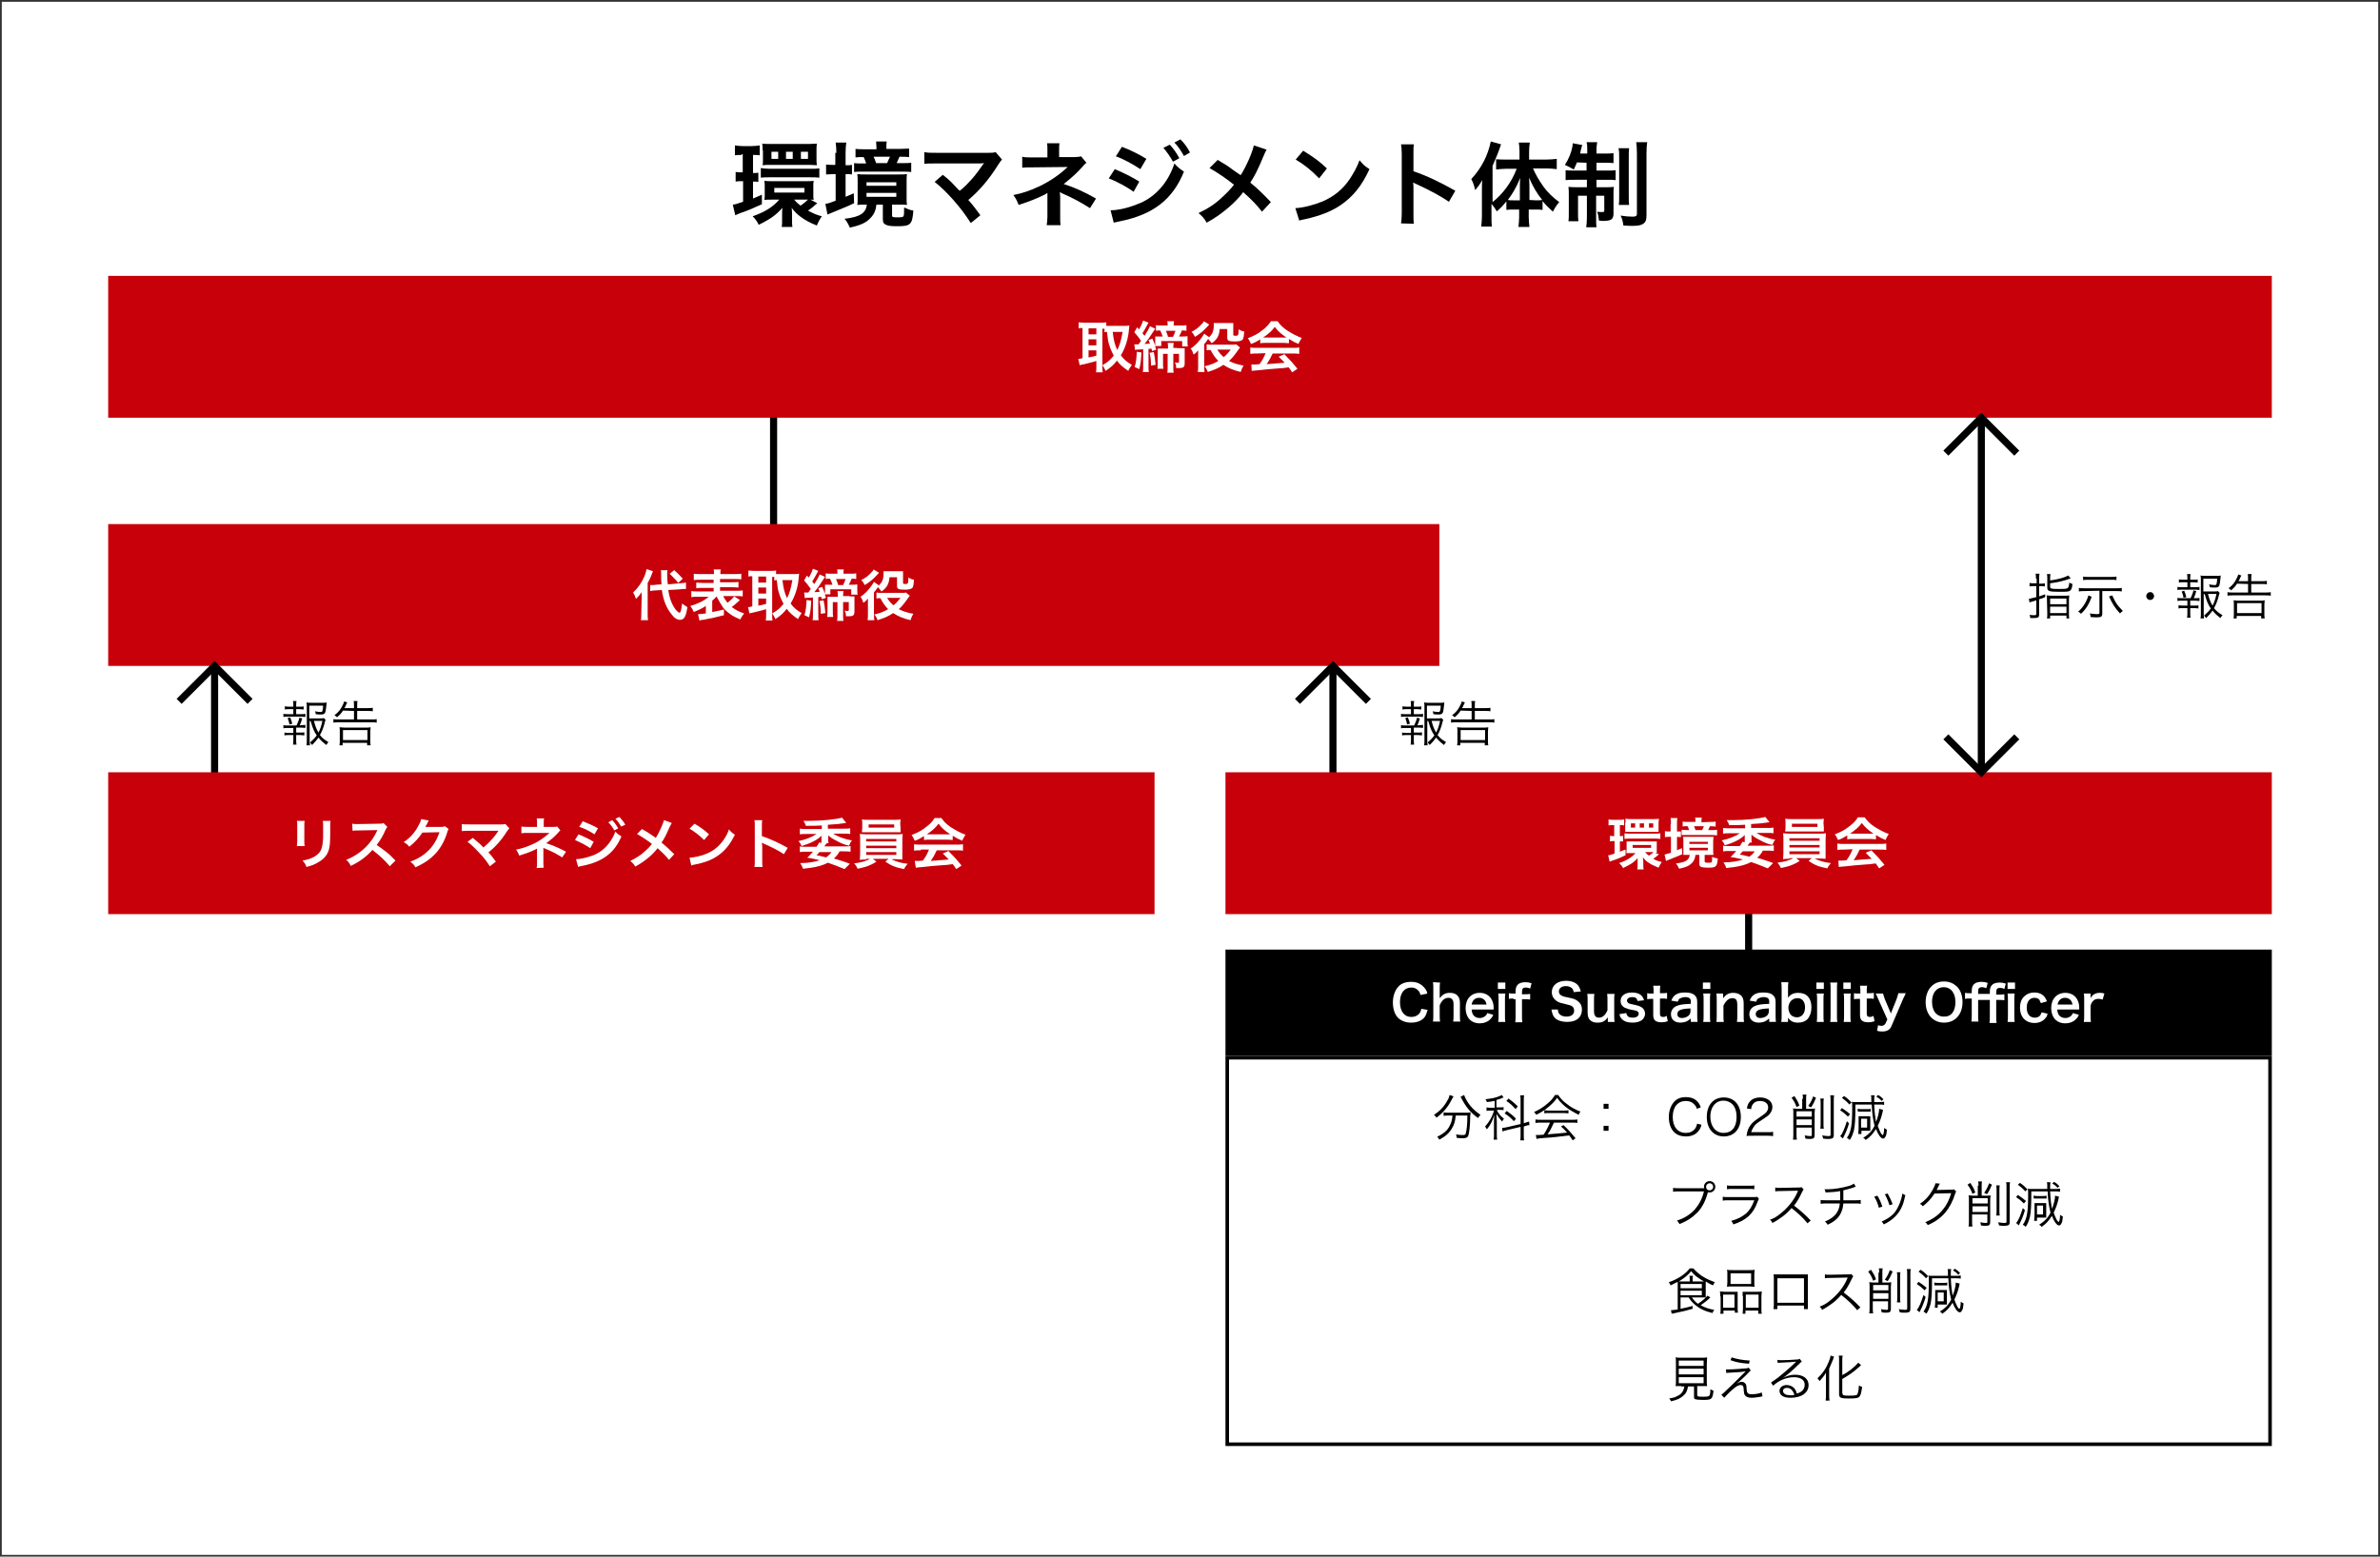 <?xml version="1.0" encoding="utf-8"?>
<!-- Generator: Adobe Illustrator 26.3.1, SVG Export Plug-In . SVG Version: 6.00 Build 0)  -->
<svg version="1.1" id="レイヤー_1" xmlns="http://www.w3.org/2000/svg" xmlns:xlink="http://www.w3.org/1999/xlink" x="0px"
	 y="0px" viewBox="0 0 671 439" style="enable-background:new 0 0 671 439;" xml:space="preserve">
<rect x="0" y="0" width="671" height="439" fill="#333333" stroke="none"/>
<style type="text/css">
	.st0{fill:#FFFFFF;}
	.st1{fill:none;stroke:#000000;stroke-width:2;stroke-miterlimit:10;}
	.st2{fill:#C7000A;}
</style>
<rect x="0.5" y="0.5" class="st0" width="670" height="438"/>
<line class="st1" x1="493" y1="235" x2="493" y2="285"/>
<line class="st1" x1="60.5" y1="176.8" x2="60.5" y2="249.8"/>
<line class="st1" x1="375.8" y1="173.8" x2="375.8" y2="245.8"/>
<line class="st1" x1="558.6" y1="106.8" x2="558.6" y2="242"/>
<line class="st1" x1="218.1" y1="102.3" x2="218.1" y2="175.3"/>
<rect x="30.5" y="217.8" class="st2" width="295" height="40"/>
<rect x="345.5" y="217.8" class="st2" width="295" height="40"/>
<rect x="30.5" y="147.8" class="st2" width="375.3" height="40"/>
<g id="レイヤー_2_00000182518342470021592780000016611648698351786118_">
</g>
<g>
	<path d="M209.1,43.7c-0.8,0-1.3,0-1.9,0.1V41c0.7,0.1,1.3,0.2,2.2,0.2h2.5c1,0,1.6-0.1,2.3-0.2v2.8c-0.6-0.1-1-0.1-1.6-0.1h-0.3
		v5.1c0.7,0,0.9,0,1.5-0.1v2.6c-0.5-0.1-1-0.1-1.5-0.1V56c0.7-0.3,1.2-0.5,2.5-1.1v2.7c-2.4,1.1-4,1.8-6.1,2.5
		c-0.4,0.2-1,0.4-1.4,0.6l-0.7-3c0.5,0,1.2-0.2,2.9-0.8v-5.8h-0.3c-0.7,0-1.2,0-1.8,0.1v-2.7c0.6,0.1,1,0.1,1.8,0.1h0.2v-5.1h-0.3
		L209.1,43.7L209.1,43.7z M230.4,57.3c-0.2,0.2-0.3,0.3-0.7,0.6c-0.6,0.6-1.2,1-1.9,1.5c1.5,0.8,2.4,1.2,3.9,1.6
		c-0.5,0.7-1,1.6-1.4,2.6c-2-0.8-3.1-1.4-4.5-2.4c-1.2-0.9-1.8-1.5-2.6-2.6c0.1,0.8,0.1,1.2,0.1,1.9v1.4c0,0.9,0,1.5,0.1,2.1h-3
		c0.1-0.6,0.1-1.1,0.1-2.2v-1.4c0-0.5,0-1.3,0.1-1.8c-1.7,1.9-3.2,3.1-6.7,4.8c-0.4-0.9-0.9-1.6-1.7-2.4c3.4-1.2,5.7-2.6,7.5-4.7
		h-2.1c-0.8,0-1.7,0-2.1,0.1c0.1-0.4,0.1-0.8,0.1-1.6v-2.2c0-0.7,0-1.1-0.1-1.6c0.6,0.1,1.3,0.1,2.2,0.1h9.4c1,0,1.8,0,2.3-0.1
		c-0.1,0.5-0.1,0.9-0.1,1.6v2.2c0,0.7,0,1.1,0.1,1.6c-0.3-0.1-0.4-0.1-0.9-0.1L230.4,57.3z M214.5,47.4c0.8,0.1,1.4,0.2,2.5,0.2
		h11.5c1.1,0,1.7,0,2.5-0.1v2.6c-0.8-0.1-1.5-0.1-2.5-0.1H217c-1,0-1.7,0-2.5,0.1V47.4z M215,42.4c0-0.9,0-1.4-0.1-1.9
		c0.6,0.1,1.2,0.1,2.1,0.1h11.2c0.6,0,1.5-0.1,2.1-0.1c-0.1,0.7-0.1,1.2-0.1,1.8v2.5c0,0.6,0,1.2,0.1,1.8c-0.6,0-1-0.1-2-0.1h-11.2
		c-1,0-1.3,0-2.1,0.1c0.1-0.4,0.1-0.8,0.1-1.8v-2.4C215.1,42.4,215,42.4,215,42.4z M219.4,42.8h-1.9v2h1.9V42.8z M218.3,54.3h8.5V53
		h-8.5V54.3z M223.5,42.8h-1.9v2h1.9V42.8z M223.9,56.3c0.6,0.7,1,1.1,1.8,1.7c0.9-0.6,1.2-0.9,2.1-1.7h-0.3H223.9z M227.8,42.8h-2
		v2h2V42.8z"/>
	<path d="M235.8,43.1c0-1.3-0.1-2.1-0.2-2.9h3c-0.1,0.8-0.2,1.5-0.2,2.9v3.5c0.9,0,1.2,0,1.8-0.1v2.7c-0.5-0.1-1-0.1-1.8-0.1v6.4
		c0.7-0.3,1-0.4,2.3-1l0.1,2.8c-1.8,0.9-3.4,1.5-6.3,2.7c-0.4,0.2-0.8,0.3-1.2,0.5l-0.6-3c0.7-0.1,1.4-0.3,2.9-0.9v-7.5H235
		c-0.8,0-1.4,0.1-2.1,0.1v-2.8c0.7,0.1,1.3,0.1,2.1,0.1h0.5v-3.4H235.8z M243.9,57.7c-0.8,0-1.2,0-2.2,0.1c0.1-0.5,0.1-0.9,0.1-1.9
		v-4.7c0-0.9,0-1.5-0.1-2.1c0.7,0.1,1.2,0.1,2.5,0.1h9.1c1.2,0,1.8,0,2.4-0.1c-0.1,0.6-0.1,1.1-0.1,2.1v4.5c0,0.9,0,1.5,0.1,2.1
		c-0.6-0.1-1.1-0.1-2.2-0.1h-2v3c0,0.5,0.1,0.6,1.6,0.6c1.1,0,1.5-0.1,1.6-0.3c0.2-0.3,0.2-1,0.2-2.5c0.9,0.4,1.5,0.7,2.6,0.9
		c-0.3,4-0.8,4.4-4.6,4.4c-1.6,0-2.5-0.1-3.1-0.4c-0.7-0.3-0.9-0.7-0.9-1.7v-4h-1.8c-0.2,1.7-0.7,2.8-1.7,3.8
		c-1.2,1.3-2.7,2-5.8,2.7c-0.5-1.1-0.8-1.7-1.5-2.5c4.4-0.5,6-1.6,6.3-4C244.4,57.7,243.9,57.7,243.9,57.7z M253.5,42
		c1.1,0,2.1-0.1,2.8-0.1v2.4c-0.9-0.1-1.3-0.1-2.7-0.1c-0.4,0.9-0.5,1.1-0.8,1.8h1.5c1.4,0,1.9,0,2.6-0.1v2.6
		c-0.9-0.1-1.5-0.1-2.7-0.1h-11c-1.3,0-1.6,0-2.4,0.1V46c0.8,0.1,1.2,0.1,2.3,0.1h1.1c-0.2-0.7-0.4-1.1-0.7-1.8
		c-1.2,0-1.6,0-2.3,0.1V42c0.8,0.1,1.6,0.1,2.8,0.1h3.1v-0.6c0-0.6-0.1-1.1-0.1-1.6h3c-0.1,0.5-0.1,0.9-0.1,1.5V42
		C249.9,42,253.5,42,253.5,42z M244.3,52.4h8.4v-1h-8.4V52.4z M244.3,55.5h8.4v-1.1h-8.4V55.5z M250.1,46c0.3-0.7,0.5-1.1,0.8-1.8
		h-4.6c0.3,0.6,0.5,1.2,0.7,1.8H250.1z"/>
	<path d="M265.8,49.3c1.4,1.1,2.2,1.8,3.2,2.9c1.4,1.5,1.4,1.5,1.6,1.6c1.4-1.1,2.4-2.2,3.4-3.3c1.1-1.2,2.5-3.2,3.2-4.2
		c0.1-0.1,0.1-0.1,0.2-0.2c0-0.1,0-0.1,0.1-0.1c-0.3,0-0.6,0.1-1.2,0.1h-9.5c-0.9,0-1.7,0-2.9,0c-2.1,0-2.4,0-3.3,0.1v-3.3
		c1,0.2,1.6,0.2,3.4,0.2h14.5c1.1,0,1.5,0,2.2-0.2l1.8,2.1c-0.4,0.4-0.5,0.6-1.1,1.5c-2.5,4-5.2,7.2-8.4,9.9
		c1.1,1.2,2.1,2.5,3.4,4.3l-2.7,2.2c-1.5-2.3-2.8-4.1-5-6.6c-2-2.2-3.3-3.5-5.2-5L265.8,49.3z"/>
	<path d="M295.1,63.5c0.1-0.7,0.2-1.5,0.2-2.3v-5.5c0-0.2,0-0.6,0-1.3c-0.3,0.2-0.4,0.3-0.8,0.5c-2,1-4.2,1.9-7.3,2.9
		c-0.5-1.2-0.7-1.7-1.5-2.8c2.6-0.5,4.6-1.2,7.2-2.4c3-1.4,5.8-3.3,8.1-5.5c-0.2,0-0.2,0-0.5,0c-0.2,0-0.2,0-9.5,0.1
		c-1.5,0-1.8,0-2.8,0.1v-3.1c0.7,0.2,1.7,0.2,2.8,0.2h4.3v-2.1c0-1,0-1.3-0.1-1.9h3.5c-0.1,0.5-0.1,1-0.1,1.8v2.1h4.4
		c0.8,0,1.3-0.1,1.8-0.2l1.5,1.8c-0.4,0.3-0.5,0.4-1.1,1.1c-1.5,1.7-2.8,2.9-5.3,4.9c3.1,1,6,2.3,9.1,4.1l-1.7,2.7
		c-2.7-1.7-4.7-2.8-7.9-4.2c-0.3-0.2-0.4-0.2-0.6-0.3c0,0.3,0.1,1,0.1,1.3v5.7c0,1.1,0,1.6,0.1,2.3C299,63.5,295.1,63.5,295.1,63.5z
		"/>
	<path d="M314.3,47.7c2.4,1,5,2.3,6.9,3.5l-1.6,2.9c-1.7-1.3-4.7-2.9-7-3.8L314.3,47.7z M313.1,59.3c2,0,4.8-0.6,7.5-1.7
		c4.8-1.7,8.7-5.9,10.5-11.5c1,1.1,1.5,1.5,2.7,2.3c-3.2,7.9-8.7,12.1-18,14c-1.1,0.2-1.3,0.3-1.8,0.4L313.1,59.3z M316.3,41.4
		c2.4,0.9,5,2.2,6.9,3.4l-1.7,2.9c-2.1-1.4-5-3-6.9-3.6L316.3,41.4z M329.8,40.8c1.1,1.2,1.8,2.2,2.7,3.8l-1.8,1
		c-0.9-1.6-1.6-2.6-2.7-3.9L329.8,40.8z M333.8,44c-0.8-1.4-1.6-2.7-2.7-3.8l1.7-0.9c1.2,1.2,1.9,2.2,2.7,3.7L333.8,44z"/>
	<path d="M357.1,42.2c-0.3,0.5-0.4,0.7-0.9,1.9c-1.6,3.9-2.7,5.9-3.7,7.4c2.2,1.8,3.5,3.1,5.8,5.5l-2.5,2.7
		c-1.4-1.8-2.9-3.4-5.3-5.5c-1.1,1.5-2.5,2.9-4.1,4.3c-1.9,1.6-3.5,2.8-6.2,4.3c-0.7-1.2-1.1-1.7-2.3-2.7c2.9-1.4,4.7-2.6,6.7-4.5
		c1.2-1.1,2.3-2.2,3.3-3.5c-2.1-1.7-4.6-3.4-6.9-4.7l2.3-2.3c1.9,1.1,3,1.8,4.3,2.8c2,1.4,2,1.4,2.2,1.5c1.7-2.7,3.3-6.5,3.7-8.4
		L357.1,42.2z"/>
	<path d="M365.2,58.7c2.2-0.1,5.3-0.9,7.7-1.9c3.2-1.4,5.7-3.4,7.7-6.4c1.1-1.7,1.9-3.1,2.7-5.2c1,1.2,1.4,1.6,2.8,2.5
		c-2.2,4.8-4.7,7.8-8.2,10.2c-2.7,1.8-5.9,3-9.9,3.9c-1,0.2-1.1,0.2-1.7,0.4L365.2,58.7z M367.4,42.5c3.1,1.9,4.7,3.1,6.7,5
		l-2.2,2.8c-2.1-2.2-4.2-3.9-6.6-5.3L367.4,42.5z"/>
	<path d="M395,63c0.1-0.8,0.2-1.5,0.2-2.9V43.4c0-1.3-0.1-2-0.2-2.7h3.6c-0.1,0.8-0.1,1.1-0.1,2.7v4.9c3.6,1.2,7.6,3.1,11.8,5.5
		l-1.8,3.1c-2.2-1.5-4.9-3-9.2-5c-0.6-0.3-0.7-0.3-0.9-0.4c0.1,0.7,0.1,1,0.1,1.8v6.9c0,1.4,0,2,0.1,2.9L395,63L395,63z"/>
	<path d="M420.5,60.9c0,1.4,0,2.2,0.1,3h-3c0.1-1,0.2-1.7,0.2-3v-7.2c0-1.4,0-1.8,0.1-2.9c-0.7,1.2-1.2,1.9-2,2.8
		c-0.3-1.3-0.6-2.2-1.1-3.1c2.9-3.1,4.7-6.7,5.5-10.6l2.9,0.8c-0.9,2.7-1.6,4.2-2.4,6.1V57c2.8-2.2,5.4-5.6,6.8-9.4h-3
		c-0.9,0-1.9,0.1-2.8,0.2v-2.9c0.8,0.1,1.8,0.1,2.8,0.1h3.8v-2.4c0-0.9-0.1-1.7-0.2-2.4h3.1c-0.1,0.8-0.2,1.6-0.2,2.5V45h4.8
		c1.1,0,2.2-0.1,3-0.2v2.9c-0.9-0.1-1.9-0.2-2.9-0.2h-3.8c0.9,2,1.6,3.2,3,5.2c1.1,1.5,2.5,2.9,4.4,4.3c-0.7,0.8-1.1,1.4-1.8,2.7
		c-1.4-1.3-2-1.9-2.9-3v2.5c-0.5-0.1-1.1-0.1-1.9-0.1h-2v2.1c0,1,0.1,1.9,0.2,2.8h-3.1c0.1-1,0.2-1.9,0.2-2.8v-2.1h-1.8
		c-0.7,0-1.3,0-1.8,0.1v-2.4c-1,1.2-1.4,1.7-2.7,2.8c-0.6-1-0.9-1.4-1.5-2.1L420.5,60.9L420.5,60.9z M428.5,53.3
		c0-1.4,0-1.9,0.1-3.1c-1.2,2.8-2,4.2-3.5,6.2c0.5,0.1,1,0.1,1.7,0.1h1.7L428.5,53.3L428.5,53.3z M433.1,56.5c0.8,0,1.1,0,1.7-0.1
		c-1.5-1.9-2.6-3.7-3.7-6.3c0.1,1.5,0.1,2.1,0.1,3.1v3.2L433.1,56.5L433.1,56.5z"/>
	<path d="M444.6,45.8c-0.3,0.8-0.5,1.1-0.9,2c-1-0.6-1.5-0.8-2.5-1.3c1.1-1.7,1.8-3.5,2.1-5.1c0.1-0.6,0.1-0.8,0.1-1l2.7,0.5
		c-0.1,0.2-0.2,0.7-0.3,1c-0.1,0.3-0.2,0.9-0.3,1.4h2v-0.7c0-1.2,0-1.8-0.2-2.5h3c-0.1,0.7-0.2,1.2-0.2,2.5v0.7h2.2
		c1.3,0,1.9,0,2.6-0.1V46c-0.7-0.1-1.4-0.1-2.6-0.1h-2.2v2.2h3c1,0,1.7,0,2.4-0.1v2.8c-0.6-0.1-1.2-0.1-2.5-0.1h-2.9v2.1h2.5
		c1.1,0,1.7,0,2.4-0.1c-0.1,0.6-0.1,1.1-0.1,2.3v5.2c0,1.6-0.6,2.1-2.9,2.1c-0.2,0-0.5,0-1.2-0.1c-0.1-1.1-0.2-1.6-0.5-2.5
		c0.4,0.1,1.1,0.1,1.4,0.1c0.5,0,0.6-0.1,0.6-0.4v-4.2H450v6.1c0,1.4,0,2.1,0.1,2.8h-2.9c0.1-0.8,0.2-1.5,0.2-2.8v-6.1h-2.5v4.7
		c0,1.1,0,1.8,0.1,2.5h-2.8c0.1-0.7,0.1-1.1,0.1-2.5v-4.8c0-1,0-1.7-0.1-2.4c0.8,0.1,1.5,0.1,2.5,0.1h2.7v-2.1h-3.3
		c-1.2,0-2,0-2.7,0.1V48c0.7,0.1,1.3,0.1,2.3,0.1h3.6v-2.2L444.6,45.8L444.6,45.8z M459.3,41.8c-0.1,0.7-0.1,1.4-0.1,2.7V55
		c0,1.6,0,2.1,0.1,2.8h-2.9c0.1-0.7,0.1-1.1,0.1-2.8V44.6c0-1.3,0-2.1-0.2-2.8H459.3z M464.4,40.1c-0.1,0.8-0.2,1.5-0.2,3.1v17.4
		c0,1.4-0.2,2-0.9,2.5c-0.6,0.4-1.4,0.6-3.1,0.6c-0.1,0-0.9,0-2.5-0.1c-0.2-1.2-0.3-1.8-0.8-2.8c1.2,0.2,2.4,0.3,3.4,0.3
		c0.9,0,1.2-0.2,1.2-0.8v-17c0-1.6-0.1-2.4-0.2-3.2H464.4z"/>
</g>
<rect x="30.5" y="77.8" class="st2" width="610" height="40"/>
<g>
	<path class="st0" d="M310.8,103.3c0,0.8,0,1.3,0.1,1.7H309c0.1-0.5,0.1-1.1,0.1-1.7v-1.5c-1.6,0.5-2.7,0.7-3.4,0.9
		c-0.6,0.1-1,0.2-1.3,0.3l-0.4-1.8c0.4,0,0.6,0,1.2-0.2v-8.5c-0.5,0-0.7,0-1.1,0.1v-1.7c0.4,0,0.9,0.1,1.4,0.1h4.9
		c0.6,0,1,0,1.5-0.1v1c0.3,0,0.6,0,1,0h4.2c0.4,0,0.9,0,1.3-0.1c0,0.2-0.1,0.5-0.1,1c-0.2,2.7-1,5.3-2.3,7.4
		c0.9,1.2,1.6,1.8,3.1,2.7c-0.4,0.6-0.8,1.2-1,1.7c-1.6-1.1-2.3-1.7-3.2-2.9c-0.9,1.2-1.7,1.9-3.2,2.9c-0.3-0.7-0.5-1.1-1-1.7
		L310.8,103.3C310.7,103.3,310.8,103.3,310.8,103.3z M306.9,94.3h2.2v-1.7h-2.2V94.3z M306.9,97.4h2.2v-1.7h-2.2V97.4z M306.9,100.8
		c1.1-0.2,1.2-0.2,2.2-0.5v-1.5h-2.2V100.8z M310.8,103c1.6-0.9,2.2-1.5,3.2-2.7c-0.5-1-0.9-1.8-1.2-2.8c-0.4-1.1-0.5-2-0.7-3.9
		c-0.3,0-0.4,0-0.7,0.1v-1c-0.2,0-0.3,0-0.6,0L310.8,103L310.8,103z M313.7,93.6c0.3,2.5,0.6,3.6,1.3,5.1c0.7-1.4,1.1-2.8,1.5-5.1
		H313.7z"/>
	<path class="st0" d="M325.7,97.8c0.1,0.3,0.1,0.4,0.3,0.8l-1.2,0.4c-0.1-0.4-0.1-0.5-0.2-0.7c-0.5,0.1-0.6,0.1-0.8,0.1v4.9
		c0,0.8,0,1.2,0.1,1.6h-1.7c0.1-0.5,0.1-0.9,0.1-1.6v-4.8c-0.4,0-0.9,0.1-1.6,0.1c-0.3,0-0.5,0-0.7,0.1l-0.2-1.6c0.3,0,0.4,0,1.2,0
		c0.3-0.4,0.3-0.4,0.7-1c-0.6-0.9-1.2-1.6-1.9-2.4l0.8-1.4c0.2,0.2,0.3,0.4,0.5,0.6c0.6-0.9,1-1.9,1.2-2.5l1.5,0.6
		c-0.1,0.2-0.2,0.3-0.5,0.9c-0.4,0.8-0.9,1.6-1.2,2.1c0.3,0.4,0.4,0.5,0.6,0.7c0.9-1.4,1.3-2.2,1.5-2.7l1.5,0.7
		c-0.1,0.2-0.3,0.4-0.6,0.9c-0.6,1-1.6,2.4-2.4,3.4c0.8,0,0.8-0.1,1.5-0.1c-0.1-0.3-0.2-0.5-0.4-1l1.1-0.4c0.4,1,0.5,1.1,0.8,2
		c0-0.3,0-0.6,0-0.8v-0.8c0-0.4,0-0.7,0-1c0.4,0,0.7,0,1.2,0h0.9c-0.2-0.6-0.4-1.1-0.7-1.7c-0.7,0-0.8,0-1.2,0.1v-1.6
		c0.4,0.1,0.9,0.1,1.6,0.1h1.7v-0.1c0-0.4,0-0.8-0.1-1.1h1.9c-0.1,0.3-0.1,0.7-0.1,1.1v0.1h1.9c0.7,0,1.2,0,1.7-0.1v1.6
		c-0.5-0.1-0.7-0.1-1.3-0.1c-0.2,0.6-0.4,1-0.8,1.7h1c0.7,0,1,0,1.4-0.1c0,0.3,0,0.5,0,1v0.8c0,0.5,0,0.7,0.1,1.1h-1.6v-1.5h-5.9
		v1.4h-1.7L325.7,97.8L325.7,97.8z M321.8,99.4c-0.1,2.3-0.2,3.1-0.6,4.7l-1.3-0.6c0.4-1.4,0.5-2.2,0.6-4.3L321.8,99.4z M325.3,99.3
		c0.2,1,0.4,2.2,0.5,3.6l-1.3,0.2c0-1.3-0.1-2.5-0.4-3.6L325.3,99.3z M332.6,98.2c0.5,0,1,0,1.4,0c0,0.3,0,0.8,0,1.3v2.9
		c0,1.1-0.3,1.4-1.6,1.4c-0.2,0-0.4,0-0.8,0c0-0.8-0.1-1.1-0.4-1.6c0.3,0.1,0.6,0.1,0.9,0.1c0.2,0,0.3-0.1,0.3-0.2v-2.3h-1.6v3.8
		c0,0.7,0,1.1,0.1,1.5h-1.8c0.1-0.5,0.1-0.9,0.1-1.5v-3.8h-1.3v2.5c0,0.8,0,1.2,0.1,1.7h-1.7c0.1-0.5,0.1-1,0.1-1.7v-2.7
		c0-0.5,0-0.9,0-1.3c0.4,0,0.8,0,1.3,0h1.6v-0.5c0-0.4,0-0.7-0.1-1.1h1.7c0,0.3-0.1,0.6-0.1,1v0.4L332.6,98.2L332.6,98.2z M330.7,95
		c0.3-0.6,0.5-1.1,0.7-1.7h-2.7c0.4,0.9,0.4,1,0.6,1.7H330.7z"/>
	<path class="st0" d="M343.9,92.6c-0.1,1.3-0.3,2-0.8,2.8c-0.4,0.5-0.7,0.9-1.5,1.4c-0.3-0.5-0.6-0.8-1-1.2c-0.3,0.4-0.5,0.7-0.7,1
		c-0.3,0.3-0.3,0.3-0.4,0.5v5.8c0,0.8,0,1.4,0.1,2h-1.9c0.1-0.5,0.1-1.1,0.1-2v-3.3c0,0,0-0.2,0-0.4v-0.4c-0.3,0.4-0.7,0.8-1.3,1.2
		c-0.2-0.7-0.4-1.2-0.8-1.7c1.2-0.8,2-1.6,3.1-3.1c0.4-0.5,0.5-0.8,0.7-1.1l1.4,1c0.9-0.9,1.3-1.7,1.3-3.3c0-0.3,0-0.4,0-0.7
		c0.4,0,0.7,0,1.2,0h3.1c0.6,0,0.8,0,1.2,0c0,0.3,0,0.5,0,1.1v2.2c0,0.2,0.1,0.3,0.6,0.3c0.8,0,0.9-0.1,0.9-1.8
		c0.8,0.4,1,0.5,1.6,0.6c-0.1,1.3-0.2,1.8-0.4,2.2c-0.3,0.4-0.9,0.6-2.2,0.6c-1.8,0-2.2-0.2-2.2-1.1v-2.4h-2.1L343.9,92.6
		L343.9,92.6z M340.9,91.5c-0.1,0.2-0.1,0.2-0.4,0.5c-1.3,1.4-2.1,2.1-3.6,3c-0.4-0.7-0.5-1-1-1.4c1.2-0.6,2-1.2,2.9-2.2
		c0.4-0.4,0.5-0.5,0.6-0.8L340.9,91.5z M349.6,98c-0.2,0.3-0.2,0.3-0.8,1.1c-0.7,1-1.5,2-2.3,2.7c1.2,0.6,2.4,1,4.1,1.3
		c-0.4,0.7-0.5,0.9-0.8,1.8c-2.1-0.5-3.3-1-4.9-2c-1.3,0.9-2.5,1.4-4.4,2c-0.2-0.6-0.4-1-0.9-1.6c1.7-0.4,2.7-0.8,3.9-1.5
		c-0.8-0.8-1.4-1.6-2.2-3.1c-0.6,0-0.8,0-1.1,0.1v-1.7c0.4,0.1,0.7,0.1,1.3,0.1h5.9c0.6,0,0.9,0,1.1-0.1L349.6,98z M343.2,98.6
		c0.7,1.1,1.1,1.5,1.8,2.1c0.8-0.6,1.2-1.1,2-2.1H343.2z"/>
	<path class="st0" d="M355.3,95.7c-1,0.6-1.4,0.9-2.6,1.3c-0.3-0.6-0.5-1.1-0.9-1.6c1.7-0.7,2.8-1.2,4-2.2c1.1-0.8,1.9-1.6,2.5-2.6
		h1.9c0.8,1.1,1.5,1.8,2.7,2.6c1.4,0.9,2.7,1.6,4.1,2.1c-0.4,0.7-0.7,1.1-0.9,1.7c-1-0.4-1.6-0.7-2.7-1.4v1.2
		c-0.4,0-0.8-0.1-1.4-0.1h-5.3c-0.5,0-0.9,0-1.4,0.1L355.3,95.7L355.3,95.7z M354.4,99.7c-0.8,0-1.4,0-1.9,0.1V98
		c0.5,0.1,1.1,0.1,1.9,0.1h10c0.8,0,1.3,0,1.9-0.1v1.8c-0.5-0.1-1.1-0.1-1.9-0.1h-5.6c-0.5,1.1-1,2-1.7,3c2.8-0.2,2.8-0.2,5.1-0.4
		c-0.5-0.5-0.8-0.8-1.7-1.7l1.6-0.7c1.7,1.7,2.4,2.5,3.7,4.1l-1.5,1c-0.5-0.8-0.7-1-1-1.4c-1.3,0.2-2.3,0.3-2.9,0.3
		c-1.6,0.1-4.8,0.4-5.4,0.5c-0.9,0.1-1.7,0.1-2.1,0.2l-0.1-1.8c0.4,0,0.7,0,0.9,0c0.1,0,0.6,0,1.4-0.1c0.8-1.1,1.3-2,1.7-3.1
		L354.4,99.7L354.4,99.7z M362,95.2c0.3,0,0.4,0,0.7,0c-1.5-1-2.4-1.8-3.3-3c-0.8,1.1-1.8,2-3.3,3c0.3,0,0.4,0,0.7,0H362z"/>
</g>
<g>
	<path class="st0" d="M180.9,168.8c0-0.8,0-1.2,0-1.8c-0.6,0.9-0.9,1.2-1.6,1.9c-0.3-0.9-0.5-1.3-0.8-1.8c1.5-1.4,2.4-2.8,3.2-4.6
		c0.3-0.8,0.5-1.5,0.6-2l1.8,0.6c-0.5,1.3-0.8,2.1-1.5,3.3v8.6c0,0.8,0,1.3,0.1,1.9h-2c0.1-0.5,0.1-1,0.1-1.9L180.9,168.8
		L180.9,168.8z M188.4,166.4c0.3,2,0.8,3.5,1.6,4.8c0.5,0.9,1.3,1.6,1.6,1.6s0.5-0.8,0.7-2.6c0.6,0.5,1,0.7,1.5,1
		c-0.4,2.7-0.9,3.6-2.1,3.6c-0.8,0-1.6-0.5-2.4-1.6c-1.4-1.7-2.3-3.9-2.7-6.8l-1.7,0.1c-0.7,0-1.1,0.1-1.6,0.2V165
		c0.3,0,0.4,0,0.5,0c0.3,0,0.8,0,1.2-0.1l1.5-0.1c-0.1-1.2-0.1-1.4-0.1-2.9c0-0.3,0-0.9-0.1-1.1h1.9c-0.1,0.3-0.1,0.6-0.1,1.2
		c0,0.9,0,1.6,0.2,2.8l3.4-0.3c0.9-0.1,1.3-0.1,1.7-0.2v1.8c-0.3,0-0.4,0-0.5,0c-0.3,0-0.7,0-1.2,0.1L188.4,166.4z M190.1,160.8
		c0.9,0.8,1.1,1,2.4,2.4l-1.3,1.2c-0.4-0.5-0.4-0.6-1.2-1.4c-0.8-0.8-0.8-0.8-1.2-1.2L190.1,160.8z"/>
	<path class="st0" d="M202,168.2c-0.4,0.5-0.5,0.6-1.2,1.2v3.2c1.2-0.2,1.9-0.4,3.3-0.7v1.6c-1.2,0.3-1.6,0.4-3.3,0.8
		c-1.1,0.2-1.2,0.2-2,0.4c-0.4,0.1-0.4,0.1-0.8,0.1c-0.3,0.1-0.6,0.1-0.8,0.2l-0.4-1.8c0.6,0,1.2-0.1,2.2-0.2v-2.1
		c-1.1,0.7-1.9,1.1-3.4,1.7c-0.3-0.7-0.5-1.1-1-1.7c2.1-0.6,3.8-1.4,5.2-2.6h-3c-0.7,0-1.3,0-1.9,0.1v-1.7c0.5,0.1,0.9,0.1,1.9,0.1
		h4.4v-1h-3.1c-0.9,0-1.3,0-1.8,0.1v-1.6c0.4,0,0.8,0.1,1.8,0.1h3.1v-0.9h-3.8c-0.9,0-1.4,0-1.8,0.1v-1.8c0.5,0.1,1.1,0.1,1.9,0.1
		h3.8c0-0.7,0-1-0.1-1.3h2c-0.1,0.4-0.1,0.6-0.1,1.3h4c0.9,0,1.4,0,1.9-0.1v1.6c-0.4-0.1-0.9-0.1-1.8-0.1H203v0.9h3.4
		c1,0,1.3,0,1.8-0.1v1.6c-0.5,0-0.8-0.1-1.8-0.1H203v1h4.6c0.9,0,1.4,0,1.8-0.1v1.7c-0.5-0.1-1.1-0.1-1.8-0.1h-3.7
		c0.3,0.7,0.7,1.2,1.2,1.9c0.8-0.6,1.5-1.3,1.9-1.8l1.6,1c-0.1,0.1-0.1,0.1-0.4,0.4c-0.5,0.4-1.2,1.1-1.9,1.6c1.1,0.8,2,1.3,3.5,1.8
		c-0.5,0.6-0.8,1.1-1.1,1.7c-2.2-0.9-3.6-1.9-4.8-3.3C203.3,170.5,202.7,169.5,202,168.2L202,168.2z"/>
	<path class="st0" d="M217.7,173.3c0,0.8,0,1.3,0.1,1.7h-1.9c0.1-0.5,0.1-1.1,0.1-1.7v-1.5c-1.6,0.5-2.7,0.7-3.4,0.9
		c-0.6,0.1-1,0.2-1.3,0.3l-0.4-1.8c0.4,0,0.6,0,1.2-0.2v-8.5c-0.5,0-0.7,0-1.1,0.1v-1.7c0.4,0,0.9,0.1,1.4,0.1h4.9
		c0.6,0,1,0,1.5-0.1v1c0.3,0,0.6,0,1,0h4.2c0.4,0,0.9,0,1.3-0.1c0,0.2-0.1,0.5-0.1,1c-0.2,2.7-1,5.3-2.3,7.4
		c0.9,1.2,1.6,1.8,3.1,2.7c-0.4,0.6-0.8,1.2-1,1.7c-1.6-1.1-2.3-1.7-3.2-2.9c-0.9,1.2-1.7,1.9-3.2,2.9c-0.3-0.7-0.5-1.1-1-1.7
		L217.7,173.3L217.7,173.3z M213.8,164.3h2.2v-1.7h-2.2V164.3z M213.8,167.4h2.2v-1.7h-2.2V167.4z M213.8,170.8
		c1.1-0.2,1.2-0.2,2.2-0.5v-1.5h-2.2V170.8z M217.7,173c1.6-0.9,2.2-1.5,3.2-2.7c-0.5-1-0.9-1.8-1.2-2.8c-0.4-1.1-0.5-2-0.7-3.9
		c-0.3,0-0.4,0-0.7,0.1v-1c-0.2,0-0.3,0-0.6,0V173z M220.6,163.6c0.3,2.5,0.6,3.6,1.3,5.1c0.7-1.4,1.1-2.8,1.5-5.1H220.6z"/>
	<path class="st0" d="M232.6,167.8c0.1,0.3,0.1,0.4,0.3,0.8l-1.2,0.4c-0.1-0.4-0.1-0.5-0.2-0.7c-0.5,0.1-0.6,0.1-0.8,0.1v4.9
		c0,0.8,0,1.2,0.1,1.6h-1.7c0.1-0.5,0.1-0.9,0.1-1.6v-4.8c-0.4,0-0.9,0.1-1.6,0.1c-0.3,0-0.5,0-0.7,0.1l-0.2-1.6c0.3,0,0.4,0,1.2,0
		c0.3-0.4,0.3-0.4,0.7-1c-0.6-0.9-1.2-1.6-1.9-2.4l0.8-1.4c0.2,0.2,0.3,0.4,0.5,0.6c0.6-0.9,1-1.9,1.2-2.5l1.5,0.6
		c-0.1,0.2-0.2,0.3-0.5,0.9c-0.4,0.8-0.9,1.6-1.2,2.1c0.3,0.4,0.4,0.5,0.6,0.7c0.9-1.4,1.3-2.2,1.5-2.7l1.5,0.7
		c-0.1,0.2-0.3,0.4-0.6,0.9c-0.6,1-1.6,2.4-2.4,3.4c0.8,0,0.8-0.1,1.5-0.1c-0.1-0.3-0.2-0.5-0.4-1l1.1-0.4c0.4,1,0.5,1.1,0.8,2
		c0-0.3,0-0.6,0-0.8v-0.8c0-0.4,0-0.7,0-1c0.4,0,0.7,0,1.2,0h0.9c-0.2-0.6-0.4-1.1-0.7-1.7c-0.7,0-0.8,0-1.2,0.1v-1.6
		c0.4,0.1,0.9,0.1,1.6,0.1h1.7v-0.1c0-0.4,0-0.8-0.1-1.1h1.9c-0.1,0.3-0.1,0.7-0.1,1.1v0.1h1.9c0.7,0,1.2,0,1.7-0.1v1.6
		c-0.5-0.1-0.7-0.1-1.3-0.1c-0.2,0.6-0.4,1-0.8,1.7h1c0.7,0,1,0,1.4-0.1c0,0.3,0,0.5,0,1v0.8c0,0.5,0,0.7,0.1,1.1H240v-1.5h-5.9v1.4
		h-1.5V167.8L232.6,167.8z M228.7,169.4c-0.1,2.3-0.2,3.1-0.6,4.7l-1.3-0.6c0.4-1.4,0.5-2.2,0.6-4.3L228.7,169.4z M232.2,169.3
		c0.2,1,0.4,2.2,0.5,3.6l-1.3,0.2c0-1.3-0.1-2.5-0.4-3.6L232.2,169.3z M239.5,168.2c0.5,0,1,0,1.4,0c0,0.3,0,0.8,0,1.3v2.9
		c0,1.1-0.3,1.4-1.6,1.4c-0.2,0-0.4,0-0.8,0c0-0.8-0.1-1.1-0.4-1.6c0.3,0.1,0.6,0.1,0.9,0.1c0.2,0,0.3-0.1,0.3-0.2v-2.3h-1.6v3.8
		c0,0.7,0,1.1,0.1,1.5H236c0.1-0.5,0.1-0.9,0.1-1.5v-3.8h-1.3v2.5c0,0.8,0,1.2,0.1,1.7h-1.7c0.1-0.5,0.1-1,0.1-1.7v-2.7
		c0-0.5,0-0.9,0-1.3c0.4,0,0.8,0,1.3,0h1.6v-0.5c0-0.4,0-0.7-0.1-1.1h1.7c0,0.3-0.1,0.6-0.1,1v0.4h1.8L239.5,168.2L239.5,168.2z
		 M237.7,165c0.3-0.6,0.5-1.1,0.7-1.7h-2.7c0.4,0.9,0.4,1,0.6,1.7H237.7z"/>
	<path class="st0" d="M250.8,162.6c-0.1,1.3-0.3,2-0.8,2.8c-0.4,0.5-0.7,0.9-1.5,1.4c-0.3-0.5-0.6-0.8-1-1.2c-0.3,0.4-0.5,0.7-0.7,1
		c-0.3,0.3-0.3,0.3-0.4,0.5v5.8c0,0.8,0,1.4,0.1,2h-1.9c0.1-0.5,0.1-1.1,0.1-2v-3.3c0,0,0-0.2,0-0.4v-0.4c-0.3,0.4-0.7,0.8-1.3,1.2
		c-0.2-0.7-0.4-1.2-0.8-1.7c1.2-0.8,2-1.6,3.1-3.1c0.4-0.5,0.5-0.8,0.7-1.1l1.4,1c0.9-0.9,1.3-1.7,1.3-3.3c0-0.3,0-0.4,0-0.7
		c0.4,0,0.7,0,1.2,0h3.1c0.6,0,0.8,0,1.2,0c0,0.3,0,0.5,0,1.1v2.2c0,0.2,0.1,0.3,0.6,0.3c0.8,0,0.9-0.1,0.9-1.8
		c0.8,0.4,1,0.5,1.6,0.6c-0.1,1.3-0.2,1.8-0.4,2.2c-0.3,0.4-0.9,0.6-2.2,0.6c-1.8,0-2.2-0.2-2.2-1.1v-2.4h-2.1L250.8,162.6
		L250.8,162.6z M247.8,161.5c-0.1,0.2-0.1,0.2-0.4,0.5c-1.3,1.4-2.1,2.1-3.6,3c-0.4-0.7-0.5-1-1-1.4c1.2-0.6,2-1.2,2.9-2.2
		c0.4-0.4,0.5-0.5,0.6-0.8L247.8,161.5z M256.5,168c-0.2,0.3-0.2,0.3-0.8,1.1c-0.7,1-1.5,2-2.3,2.7c1.2,0.6,2.4,1,4.1,1.3
		c-0.4,0.7-0.5,0.9-0.8,1.8c-2.1-0.5-3.3-1-4.9-2c-1.3,0.9-2.5,1.4-4.4,2c-0.2-0.6-0.4-1-0.9-1.6c1.7-0.4,2.7-0.8,3.9-1.5
		c-0.8-0.8-1.4-1.6-2.2-3.1c-0.6,0-0.8,0-1.1,0.1v-1.7c0.4,0.1,0.7,0.1,1.3,0.1h5.9c0.6,0,0.9,0,1.1-0.1L256.5,168z M250.1,168.6
		c0.7,1.1,1.1,1.5,1.8,2.1c0.8-0.6,1.2-1.1,2-2.1H250.1z"/>
</g>
<g>
	<path class="st0" d="M85.9,231.5c-0.1,0.4-0.1,0.6-0.1,1.4v4.3c0,0.8,0,1,0.1,1.4h-2.2c0-0.4,0.1-0.8,0.1-1.4v-4.3
		c0-0.8,0-1-0.1-1.4H85.9z M93.2,231.5c-0.1,0.4-0.1,0.6-0.1,1.4v2.1c0,2.4-0.1,3.7-0.4,4.7c-0.5,1.6-1.5,2.7-3.2,3.6
		c-0.8,0.5-1.6,0.8-3.1,1.2c-0.3-0.8-0.4-1-1.1-1.8c1.6-0.3,2.5-0.6,3.5-1.2c1.5-1,2-1.9,2.2-4c0.1-0.7,0.1-1.4,0.1-2.6V233
		c0-0.8,0-1.1-0.1-1.5H93.2L93.2,231.5z"/>
	<path class="st0" d="M109.9,244.3c-1.3-1.6-3.2-3.3-4.9-4.6c-1.8,2-3.6,3.3-6.1,4.5c-0.4-0.8-0.6-1.1-1.3-1.7
		c1.2-0.5,2-0.9,3.2-1.7c2.4-1.6,4.3-3.9,5.4-6.3l0.2-0.4c-0.3,0-0.3,0-5.3,0.1c-0.8,0-1.2,0-1.7,0.1l-0.1-2
		c0.4,0.1,0.8,0.1,1.4,0.1c0.1,0,0.2,0,0.4,0l5.6-0.1c0.9,0,1,0,1.4-0.2l1.1,1.1c-0.2,0.2-0.3,0.5-0.5,0.8c-0.7,1.7-1.5,3-2.5,4.3
		c1,0.7,1.9,1.3,3,2.2c0.4,0.3,0.4,0.3,2.3,2.2L109.9,244.3z"/>
	<path class="st0" d="M126.5,233.8c-0.2,0.2-0.2,0.4-0.4,0.9c-0.7,2.4-1.9,4.5-3.3,6c-1.5,1.6-3.2,2.8-5.7,3.9
		c-0.4-0.8-0.7-1-1.4-1.6c1.6-0.6,2.5-1.1,3.5-1.8c2.3-1.6,3.8-3.8,4.7-6.5l-4.8,0.1c-1,1.5-2.2,2.8-3.7,4c-0.5-0.6-0.7-0.8-1.6-1.3
		c1.8-1.2,3-2.5,4.1-4.5c0.5-0.9,0.8-1.5,0.8-2l2.2,0.4c-0.1,0.1-0.1,0.1-0.3,0.5c0,0.1,0,0.1-0.2,0.4c0,0.1,0,0.1-0.2,0.4
		c-0.1,0.2-0.1,0.2-0.3,0.5c0.2,0,0.5,0,0.8,0h3.5c0.6,0,0.8,0,1.2-0.2L126.5,233.8z"/>
	<path class="st0" d="M133.3,236.3c0.8,0.7,1.3,1.1,2,1.7c0.9,0.9,0.9,0.9,1,1c0.8-0.7,1.5-1.3,2.1-2c0.7-0.7,1.6-1.9,2-2.5
		c0-0.1,0-0.1,0.1-0.1c0,0,0,0,0-0.1c-0.2,0-0.4,0-0.7,0H134c-0.6,0-1,0-1.8,0c-1.3,0-1.5,0-2,0.1v-2c0.6,0.1,1,0.1,2.1,0.1h8.9
		c0.7,0,0.9,0,1.3-0.1l1.1,1.2c-0.2,0.2-0.3,0.4-0.7,0.9c-1.5,2.4-3.2,4.3-5.2,5.9c0.7,0.7,1.3,1.5,2.1,2.6l-1.7,1.3
		c-0.9-1.4-1.7-2.5-3.1-3.9c-1.2-1.3-2-2.1-3.2-3L133.3,236.3z"/>
	<path class="st0" d="M151.3,244.8c0.1-0.4,0.1-0.9,0.1-1.4v-3.3c0-0.1,0-0.4,0-0.8c-0.2,0.1-0.3,0.2-0.5,0.3
		c-1.2,0.6-2.6,1.1-4.5,1.7c-0.3-0.7-0.4-1-0.9-1.7c1.6-0.3,2.8-0.7,4.4-1.4c1.9-0.8,3.6-2,5-3.3c-0.1,0-0.1,0-0.3,0
		c-0.1,0-0.1,0-5.9,0c-0.9,0-1.1,0-1.7,0.1v-1.9c0.4,0.1,1,0.1,1.7,0.1h2.7v-1.3c0-0.6,0-0.8-0.1-1.1h2.1c-0.1,0.3-0.1,0.6-0.1,1.1
		v1.3h2.7c0.5,0,0.8,0,1.1-0.1l0.9,1.1c-0.3,0.2-0.3,0.2-0.7,0.7c-0.9,1-1.7,1.7-3.3,2.9c1.9,0.6,3.7,1.4,5.6,2.4l-1.1,1.6
		c-1.6-1-2.9-1.7-4.9-2.5c-0.2-0.1-0.2-0.1-0.4-0.2c0,0.2,0,0.6,0,0.8v3.4c0,0.7,0,0.9,0.1,1.4L151.3,244.8L151.3,244.8z"/>
	<path class="st0" d="M163.1,235.3c1.5,0.6,3.1,1.4,4.3,2.1l-1,1.8c-1.1-0.8-2.9-1.7-4.3-2.3L163.1,235.3z M162.4,242.3
		c1.2,0,2.9-0.4,4.6-1c2.9-1,5.3-3.5,6.5-6.8c0.6,0.7,0.9,0.9,1.7,1.4c-2,4.7-5.4,7.2-11.1,8.3c-0.7,0.1-0.8,0.2-1.1,0.3
		L162.4,242.3z M164.3,231.6c1.5,0.6,3.1,1.3,4.3,2l-1,1.7c-1.3-0.9-3.1-1.8-4.3-2.1L164.3,231.6z M172.6,231.3
		c0.7,0.7,1.1,1.3,1.7,2.3l-1.1,0.6c-0.5-0.9-1-1.6-1.7-2.3L172.6,231.3z M175.1,233.1c-0.5-0.9-1-1.6-1.6-2.2l1.1-0.5
		c0.7,0.7,1.2,1.3,1.7,2.2L175.1,233.1z"/>
	<path class="st0" d="M189.4,232.1c-0.2,0.3-0.2,0.4-0.6,1.1c-1,2.3-1.6,3.5-2.3,4.4c1.3,1.1,2.2,1.9,3.6,3.3l-1.5,1.6
		c-0.8-1.1-1.8-2-3.2-3.3c-0.7,0.9-1.5,1.8-2.5,2.6c-1.2,1-2.2,1.7-3.8,2.6c-0.4-0.7-0.7-1-1.4-1.6c1.8-0.9,2.9-1.6,4.1-2.7
		c0.8-0.7,1.4-1.3,2-2.1c-1.3-1-2.8-2-4.2-2.8l1.4-1.4c1.2,0.7,1.9,1.1,2.6,1.6c1.2,0.8,1.2,0.8,1.3,0.9c1-1.6,2-3.9,2.3-5
		L189.4,232.1z"/>
	<path class="st0" d="M194.4,241.9c1.4-0.1,3.3-0.5,4.7-1.1c2-0.8,3.5-2,4.8-3.8c0.7-1,1.2-1.8,1.6-3.1c0.6,0.7,0.9,1,1.7,1.5
		c-1.4,2.8-2.9,4.7-5.1,6.1c-1.6,1.1-3.6,1.8-6.1,2.3c-0.6,0.1-0.7,0.1-1.1,0.3L194.4,241.9z M195.8,232.3c1.9,1.1,2.9,1.9,4.1,3
		l-1.4,1.6c-1.3-1.3-2.6-2.3-4.1-3.2L195.8,232.3z"/>
	<path class="st0" d="M212.7,244.5c0.1-0.5,0.1-0.9,0.1-1.7v-9.9c0-0.8,0-1.2-0.1-1.6h2.2c-0.1,0.5-0.1,0.7-0.1,1.6v2.9
		c2.2,0.7,4.7,1.9,7.3,3.3l-1.1,1.8c-1.3-0.9-3-1.8-5.7-3c-0.4-0.2-0.4-0.2-0.5-0.3c0,0.4,0.1,0.6,0.1,1.1v4.1c0,0.8,0,1.2,0.1,1.7
		L212.7,244.5L212.7,244.5z"/>
	<path class="st0" d="M238.1,245.1c-1.9-0.8-3-1.2-4.7-1.8c-1.7,0.9-3.8,1.4-7,1.7c-0.2-0.6-0.4-1-0.8-1.6c0.2,0,0.3,0,0.4,0
		c1.6,0,3.7-0.3,5.1-0.8c-1.3-0.3-2-0.5-3.5-0.7c0.7-0.7,0.9-0.9,1.6-1.7h-1.9c-0.7,0-1.3,0-1.8,0.1v-1.6c0.4,0.1,0.8,0.1,1.3,0.1
		h3.4c0.4-0.6,0.6-0.8,0.7-1.2l0.7,0.1c0-0.3,0-0.5,0-0.9v-0.4c0-0.2,0-0.4,0-0.7c-1.2,1.2-3,2.1-5.6,2.9c-0.2-0.5-0.5-1-0.9-1.4
		c2-0.4,3.8-1.1,5.1-2h-2.8c-0.8,0-1.4,0-1.9,0.1v-1.6c0.5,0.1,1.2,0.1,2,0.1h4.2v-1c-1.4,0.1-2.1,0.1-4.5,0.1
		c-0.2-0.7-0.4-0.9-0.7-1.4h1.6c3.6,0,7.4-0.4,9.3-0.9l1.2,1.5c-0.3,0-0.3,0-0.9,0.1c-1.2,0.2-1.4,0.2-4.3,0.4v1.1h4.4
		c0.8,0,1.4,0,1.9-0.1v1.6c-0.5-0.1-1-0.1-1.9-0.1h-2.9c0.6,0.4,1.4,0.8,2.2,1.1c0.9,0.3,2.2,0.7,3.1,0.8c-0.4,0.5-0.6,0.9-0.8,1.5
		c-1.4-0.3-2.3-0.7-3.4-1.3c-1.2-0.6-1.7-0.9-2.5-1.6c0,0.2,0,0.3,0,0.7v0.4c0,0.5,0,0.8,0.1,1.1h-0.5c-0.2,0.2-0.3,0.3-0.7,0.9h6.1
		c0.6,0,0.9,0,1.3-0.1v1.6c-0.5-0.1-1-0.1-1.7-0.1h-1.4c-0.4,0.8-0.9,1.4-1.6,2c1.9,0.6,3,0.9,4.5,1.5L238.1,245.1z M231,240.3
		c-0.3,0.4-0.4,0.5-0.8,0.9c0.7,0.1,0.7,0.1,2.7,0.6c0.7-0.5,1.2-1,1.5-1.5H231z"/>
	<path class="st0" d="M244.2,242.4c-0.8,0-1.3,0-1.8,0.1c0-0.4,0.1-0.9,0.1-1.6v-4c0-0.8,0-1.2-0.1-1.7c0.5,0,1,0.1,1.8,0.1h8.5
		c0.8,0,1.2,0,1.8-0.1c0,0.4-0.1,0.8-0.1,1.7v3.9c0,0.6,0,0.9,0,1c0,0.3,0,0.3,0,0.6c-0.5,0-1-0.1-1.8-0.1h-1.3
		c1.4,0.7,2.7,1.1,4.6,1.3c-0.6,0.7-0.8,1-1,1.5c-2.5-0.5-3.5-0.9-5.3-2.1l0.9-0.8h-4.4l1,0.8c-1.1,0.7-1.8,1-2.9,1.4
		c-0.6,0.2-1.1,0.3-2.4,0.6c-0.3-0.6-0.5-1-1-1.5c2.3-0.3,3.4-0.7,4.5-1.3h-1.1V242.4z M253.9,233.5c0,0.5,0,0.8,0,1.2
		c-0.5,0-1,0-1.7,0h-7.4c-0.7,0-1.3,0-1.8,0c0-0.4,0.1-0.7,0.1-1.2v-1.2c0-0.5,0-0.7-0.1-1.2c0.6,0.1,1,0.1,1.8,0.1h7.3
		c0.9,0,1.2,0,1.8-0.1c0,0.4-0.1,0.7-0.1,1.2L253.9,233.5L253.9,233.5z M244.2,237.3h8.5v-0.7h-8.5V237.3z M244.2,239.2h8.5v-0.7
		h-8.5V239.2z M244.2,241.1h8.5v-0.8h-8.5V241.1z M244.9,232.5v0.9h7.2v-0.9H244.9z"/>
	<path class="st0" d="M260.5,235.8c-1,0.6-1.4,0.9-2.6,1.3c-0.3-0.6-0.5-1.1-0.9-1.6c1.7-0.7,2.8-1.2,4-2.2c1.1-0.8,1.9-1.6,2.5-2.6
		h1.9c0.8,1.1,1.5,1.8,2.7,2.6c1.4,0.9,2.7,1.6,4.1,2.1c-0.4,0.7-0.7,1.1-0.9,1.7c-1-0.4-1.6-0.7-2.7-1.4v1.2
		c-0.4,0-0.8-0.1-1.4-0.1h-5.3c-0.5,0-0.9,0-1.4,0.1L260.5,235.8L260.5,235.8z M259.6,239.8c-0.8,0-1.4,0-1.9,0.1v-1.8
		c0.5,0.1,1.1,0.1,1.9,0.1h10c0.8,0,1.3,0,1.9-0.1v1.8c-0.5-0.1-1.1-0.1-1.9-0.1h-5.5c-0.5,1.1-1,2-1.7,3c2.8-0.2,2.8-0.2,5.1-0.4
		c-0.5-0.5-0.8-0.8-1.7-1.7l1.6-0.7c1.7,1.7,2.4,2.5,3.7,4.1l-1.5,1c-0.5-0.8-0.7-1-1-1.4c-1.3,0.2-2.3,0.3-2.9,0.3
		c-1.6,0.1-4.8,0.4-5.4,0.5c-0.9,0.1-1.7,0.1-2.1,0.2l-0.3-1.9c0.4,0,0.7,0,0.9,0c0.1,0,0.6,0,1.4-0.1c0.8-1.1,1.3-2,1.7-3.1h-2.3
		L259.6,239.8L259.6,239.8z M267.2,235.3c0.3,0,0.4,0,0.7,0c-1.5-1-2.4-1.8-3.3-3c-0.8,1.1-1.8,2-3.3,3c0.3,0,0.4,0,0.7,0H267.2z"/>
</g>
<g>
	<path class="st0" d="M454.7,232.7c-0.5,0-0.8,0-1.2,0.1v-1.7c0.4,0.1,0.8,0.1,1.4,0.1h1.6c0.6,0,1,0,1.4-0.1v1.7
		c-0.4-0.1-0.6-0.1-1-0.1h-0.2v3.1c0.4,0,0.6,0,0.9-0.1v1.6c-0.3,0-0.6,0-0.9,0v2.9c0.4-0.2,0.7-0.3,1.6-0.6v1.6
		c-1.5,0.7-2.4,1.1-3.7,1.5c-0.3,0.1-0.6,0.2-0.8,0.3l-0.4-1.8c0.3,0,0.8-0.1,1.8-0.5v-3.5H455c-0.4,0-0.8,0-1.1,0.1v-1.6
		c0.4,0.1,0.6,0.1,1.1,0.1h0.1v-3.1H454.7z M467.7,240.9c-0.1,0.1-0.2,0.2-0.4,0.4c-0.4,0.3-0.7,0.6-1.2,0.9
		c0.9,0.5,1.5,0.7,2.4,0.9c-0.3,0.4-0.6,1-0.9,1.6c-1.2-0.5-1.9-0.8-2.8-1.4c-0.8-0.5-1.1-0.9-1.6-1.5c0,0.5,0.1,0.7,0.1,1.2v0.9
		c0,0.6,0,0.9,0.1,1.3h-1.8c0.1-0.4,0.1-0.7,0.1-1.3v-0.8c0-0.3,0-0.8,0-1.1c-1,1.2-2,1.8-4.1,2.8c-0.3-0.6-0.6-0.9-1.1-1.4
		c2.1-0.7,3.5-1.6,4.6-2.8h-1.3c-0.5,0-1.1,0-1.3,0c0-0.2,0.1-0.5,0.1-1v-1.3c0-0.4,0-0.7,0-1c0.4,0,0.8,0,1.3,0h5.8
		c0.6,0,1.1,0,1.4,0c0,0.3,0,0.6,0,1v1.3c0,0.4,0,0.7,0,0.9c-0.2,0-0.3,0-0.5,0L467.7,240.9z M458,235c0.5,0.1,0.9,0.1,1.5,0.1h7.1
		c0.7,0,1.1,0,1.5-0.1v1.6c-0.5-0.1-0.9-0.1-1.5-0.1h-7.1c-0.6,0-1.1,0-1.5,0.1V235z M458.3,232c0-0.6,0-0.8-0.1-1.1
		c0.4,0,0.8,0.1,1.3,0.1h6.9c0.4,0,0.9,0,1.3-0.1c0,0.4-0.1,0.7-0.1,1.1v1.5c0,0.3,0,0.7,0,1.1c-0.4,0-0.6,0-1.2,0h-6.9
		c-0.6,0-0.8,0-1.3,0c0-0.3,0-0.5,0-1.1V232H458.3z M461,232.2h-1.2v1.2h1.2V232.2z M460.3,239.1h5.2v-0.8h-5.2V239.1z M463.5,232.2
		h-1.2v1.2h1.2V232.2z M463.8,240.3c0.4,0.4,0.6,0.7,1.1,1c0.6-0.4,0.8-0.5,1.3-1H466H463.8z M466.1,232.2h-1.2v1.2h1.2V232.2z"/>
	<path class="st0" d="M471.1,232.4c0-0.8,0-1.3-0.1-1.7h1.9c-0.1,0.5-0.1,0.9-0.1,1.7v2.1c0.5,0,0.8,0,1.1,0v1.6
		c-0.3,0-0.6-0.1-1.1-0.1v3.8c0.4-0.2,0.6-0.3,1.4-0.6l0.1,1.7c-1.1,0.5-2.1,0.9-3.9,1.6c-0.3,0.1-0.5,0.2-0.7,0.3l-0.4-1.8
		c0.4-0.1,0.8-0.2,1.8-0.5V236h-0.4c-0.5,0-0.9,0-1.3,0.1v-1.7c0.4,0.1,0.8,0.1,1.3,0.1h0.3v-2.1L471.1,232.4L471.1,232.4z
		 M476,241.1c-0.5,0-0.7,0-1.4,0c0-0.3,0-0.5,0-1.1v-2.8c0-0.5,0-0.9-0.1-1.2c0.4,0,0.8,0,1.5,0h5.6c0.7,0,1.1,0,1.5,0
		c0,0.4-0.1,0.7-0.1,1.2v2.7c0,0.5,0,0.9,0.1,1.2c-0.4,0-0.7,0-1.3,0h-1.2v1.8c0,0.3,0.1,0.4,1,0.4c0.7,0,0.9,0,1-0.2
		s0.1-0.6,0.1-1.5c0.5,0.3,0.9,0.4,1.6,0.5c-0.2,2.4-0.5,2.6-2.8,2.6c-1,0-1.5-0.1-1.9-0.2c-0.4-0.2-0.5-0.4-0.5-1v-2.4H478
		c-0.1,1-0.4,1.7-1,2.3c-0.8,0.8-1.7,1.2-3.6,1.6c-0.3-0.7-0.5-1-0.9-1.5c2.7-0.3,3.7-0.9,3.9-2.4L476,241.1L476,241.1z M482,231.8
		c0.7,0,1.3,0,1.7-0.1v1.4c-0.5,0-0.8-0.1-1.6-0.1c-0.2,0.5-0.3,0.7-0.5,1.1h0.9c0.8,0,1.2,0,1.6-0.1v1.6c-0.5-0.1-0.9-0.1-1.7-0.1
		h-6.8c-0.8,0-1,0-1.5,0V234c0.5,0,0.8,0.1,1.4,0.1h0.7c-0.1-0.4-0.2-0.7-0.4-1.1c-0.8,0-1,0-1.4,0.1v-1.4c0.5,0.1,1,0.1,1.7,0.1
		h1.9v-0.3c0-0.4,0-0.6-0.1-0.9h1.9c-0.1,0.3-0.1,0.5-0.1,0.9v0.4L482,231.8L482,231.8z M476.3,238h5.2v-0.6h-5.2V238z M476.3,239.8
		h5.2v-0.7h-5.2V239.8z M479.9,234.1c0.2-0.4,0.3-0.6,0.5-1.1h-2.8c0.2,0.4,0.3,0.7,0.4,1.1H479.9z"/>
	<path class="st0" d="M498.4,244.9c-1.9-0.8-3-1.2-4.7-1.8c-1.7,0.9-3.8,1.4-7,1.7c-0.2-0.6-0.4-1-0.8-1.6c0.2,0,0.3,0,0.4,0
		c1.6,0,3.7-0.3,5.1-0.8c-1.3-0.3-2-0.5-3.5-0.7c0.7-0.7,0.9-0.9,1.6-1.7h-1.9c-0.7,0-1.3,0-1.8,0.1v-1.6c0.4,0.1,0.8,0.1,1.3,0.1
		h3.4c0.4-0.6,0.6-0.8,0.7-1.2l0.7,0.1c0-0.3,0-0.5,0-0.9v-0.4c0-0.2,0-0.4,0-0.7c-1.2,1.2-3,2.1-5.6,2.9c-0.2-0.5-0.5-1-0.9-1.4
		c2-0.4,3.8-1.1,5.1-2h-2.8c-0.8,0-1.4,0-1.9,0.1v-1.6c0.5,0.1,1.2,0.1,2,0.1h4.2v-1c-1.4,0.1-2.1,0.1-4.5,0.1
		c-0.2-0.7-0.4-0.9-0.7-1.4h1.6c3.6,0,7.4-0.4,9.3-0.9l1.2,1.5c-0.3,0-0.3,0-0.9,0.1c-1.2,0.2-1.4,0.2-4.3,0.4v1.1h4.4
		c0.8,0,1.4,0,1.9-0.1v1.6c-0.5-0.1-1-0.1-1.9-0.1h-2.9c0.6,0.4,1.4,0.8,2.2,1.1c0.9,0.3,2.2,0.7,3.1,0.8c-0.4,0.5-0.6,0.9-0.8,1.5
		c-1.4-0.3-2.3-0.7-3.4-1.3c-1.2-0.6-1.7-0.9-2.5-1.6c0,0.2,0,0.3,0,0.7v0.4c0,0.5,0,0.8,0.1,1.1h-0.5c-0.2,0.2-0.3,0.3-0.7,0.9h6.1
		c0.6,0,0.9,0,1.3-0.1v1.6c-0.5-0.1-1-0.1-1.7-0.1H497c-0.4,0.8-0.9,1.4-1.6,2c1.9,0.6,3,0.9,4.5,1.5L498.4,244.9z M491.3,240.1
		c-0.3,0.4-0.4,0.5-0.8,0.9c0.7,0.1,0.7,0.1,2.7,0.6c0.7-0.5,1.2-1,1.5-1.5H491.3z"/>
	<path class="st0" d="M504.5,242.2c-0.8,0-1.3,0-1.8,0.1c0-0.4,0.1-0.9,0.1-1.6v-4c0-0.8,0-1.2-0.1-1.7c0.5,0,1,0.1,1.8,0.1h8.5
		c0.8,0,1.2,0,1.8-0.1c0,0.4-0.1,0.8-0.1,1.7v3.9c0,0.6,0,0.9,0,1c0,0.3,0,0.3,0,0.6c-0.5,0-1-0.1-1.8-0.1h-1.3
		c1.4,0.7,2.7,1.1,4.6,1.3c-0.6,0.7-0.8,1-1,1.5c-2.5-0.5-3.5-0.9-5.3-2.1l0.9-0.8h-4.4l1,0.8c-1.1,0.7-1.8,1-2.9,1.4
		c-0.6,0.2-1.1,0.3-2.4,0.6c-0.3-0.6-0.5-1-1-1.5c2.3-0.3,3.4-0.7,4.5-1.3h-1.1L504.5,242.2L504.5,242.2z M514.2,233.3
		c0,0.5,0,0.8,0,1.2c-0.5,0-1,0-1.7,0h-7.4c-0.7,0-1.3,0-1.8,0c0-0.4,0.1-0.7,0.1-1.2v-1.2c0-0.5,0-0.7-0.1-1.2
		c0.6,0.1,1,0.1,1.8,0.1h7.3c0.9,0,1.2,0,1.8-0.1c0,0.4-0.1,0.7-0.1,1.2L514.2,233.3L514.2,233.3z M504.5,237.1h8.5v-0.7h-8.5V237.1
		L504.5,237.1z M504.5,239h8.5v-0.7h-8.5V239L504.5,239z M504.5,240.9h8.5v-0.8h-8.5V240.9L504.5,240.9z M505.2,232.3v0.9h7.2v-0.9
		H505.2z"/>
	<path class="st0" d="M520.8,235.6c-1,0.6-1.4,0.9-2.6,1.3c-0.3-0.6-0.5-1.1-0.9-1.6c1.7-0.7,2.8-1.2,4-2.2c1.1-0.8,1.9-1.6,2.5-2.6
		h1.9c0.8,1.1,1.5,1.8,2.7,2.6c1.4,0.9,2.7,1.6,4.1,2.1c-0.4,0.7-0.7,1.1-0.9,1.7c-1-0.4-1.6-0.7-2.7-1.4v1.2
		c-0.4,0-0.8-0.1-1.4-0.1h-5.3c-0.5,0-0.9,0-1.4,0.1L520.8,235.6L520.8,235.6z M519.9,239.6c-0.8,0-1.4,0-1.9,0.1v-1.8
		c0.5,0.1,1.1,0.1,1.9,0.1h10c0.8,0,1.3,0,1.9-0.1v1.8c-0.5-0.1-1.1-0.1-1.9-0.1h-5.6c-0.5,1.1-1,2-1.7,3c2.8-0.2,2.8-0.2,5.1-0.4
		c-0.5-0.5-0.8-0.8-1.7-1.7l1.6-0.7c1.7,1.7,2.4,2.5,3.7,4.1l-1.5,1c-0.5-0.8-0.7-1-1-1.4c-1.3,0.2-2.3,0.3-2.9,0.3
		c-1.6,0.1-4.8,0.4-5.4,0.5c-0.9,0.1-1.7,0.1-2.1,0.2l-0.1-1.8c0.4,0,0.7,0,0.9,0c0.1,0,0.6,0,1.4-0.1c0.8-1.1,1.3-2,1.7-3.1
		L519.9,239.6L519.9,239.6z M527.5,235.1c0.3,0,0.4,0,0.7,0c-1.5-1-2.4-1.8-3.3-3c-0.8,1.1-1.8,2-3.3,3c0.3,0,0.4,0,0.7,0H527.5z"/>
</g>
<rect x="345.5" y="267.8" width="295" height="30"/>
<g>
	<path d="M639.5,298.8v108h-293v-108H639.5 M640.5,297.8h-295v110h295V297.8L640.5,297.8z"/>
</g>
<g>
	<path class="st0" d="M402.5,284.8c-0.3,1-0.5,1.6-0.9,2.1c-0.8,1-2.1,1.5-3.8,1.5c-1.5,0-2.7-0.5-3.6-1.3c-1-1-1.5-2.6-1.5-4.4
		s0.6-3.5,1.6-4.5c0.8-0.9,2.1-1.3,3.5-1.3c1.1,0,1.9,0.2,2.7,0.7c0.6,0.4,1.1,0.9,1.5,1.5c0.2,0.3,0.3,0.5,0.4,1.1l-1.9,0.4
		c-0.2-0.6-0.3-0.9-0.6-1.2c-0.5-0.6-1.2-0.9-2-0.9c-2,0-3.2,1.6-3.2,4.1c0,2.6,1.2,4.2,3.2,4.2c1,0,1.8-0.4,2.3-1
		c0.2-0.4,0.4-0.6,0.5-1.3L402.5,284.8z"/>
	<path class="st0" d="M406,277.1c-0.1,0.5-0.1,1.1-0.1,1.8v2c0,0.2,0,0.3,0,0.6c0.9-1.1,1.6-1.5,2.9-1.5c1.8,0,2.8,1,2.8,2.8v3.5
		c0,0.8,0,1.3,0.1,1.8h-2c0.1-0.6,0.1-1.1,0.1-1.8v-3.1c0-0.6-0.1-1.1-0.4-1.4s-0.6-0.4-1-0.4c-1.1,0-1.9,0.7-2.5,2.1v2.8
		c0,0.7,0,1.2,0.1,1.8h-2c0.1-0.6,0.1-1,0.1-1.8v-7.5c0-0.8,0-1.3-0.1-1.8L406,277.1L406,277.1z"/>
	<path class="st0" d="M414.9,284.7c0.1,0.8,0.2,1.2,0.5,1.6c0.4,0.5,1,0.8,1.8,0.8c0.7,0,1.3-0.3,1.7-0.7c0.2-0.2,0.3-0.4,0.4-0.7
		l1.7,0.5c-0.3,0.7-0.5,0.9-0.9,1.3c-0.7,0.7-1.7,1.1-2.9,1.1c-2.5,0-4-1.7-4-4.3c0-2.6,1.6-4.3,4-4.3c1.6,0,2.9,0.8,3.5,2.2
		c0.3,0.7,0.4,1.2,0.4,2.1c0,0,0,0.1,0,0.4H414.9z M419.1,283.3c-0.1-0.6-0.3-1-0.6-1.3c-0.4-0.4-0.9-0.6-1.5-0.6
		c-1.1,0-1.9,0.7-2.1,1.9H419.1z"/>
	<path class="st0" d="M424.4,277.1v1.8h-2.1v-1.8H424.4z M424.4,280.2c-0.1,0.5-0.1,1-0.1,1.8v4.4c0,0.8,0,1.2,0.1,1.8h-2
		c0.1-0.6,0.1-1.1,0.1-1.8V282c0-0.8,0-1.2-0.1-1.8H424.4z"/>
	<path class="st0" d="M426.7,281.6c-0.5,0-0.9,0-1.3,0.1v-1.6c0.4,0.1,0.8,0.1,1.3,0.1h0.6v-0.7c0-1.7,0.9-2.5,2.8-2.5
		c0.6,0,1.1,0.1,1.7,0.3l-0.4,1.5c-0.4-0.2-0.8-0.3-1.2-0.3c-0.8,0-1.1,0.3-1.1,1.3v0.6h0.7c0.6,0,1,0,1.6-0.1v1.6
		c-0.5-0.1-0.9-0.1-1.6-0.1h-0.7v4.7c0,0.8,0,1.2,0.1,1.8h-2c0.1-0.7,0.1-1.1,0.1-1.8v-4.7h-0.6V281.6z"/>
	<path class="st0" d="M439.2,284.7c0.1,0.6,0.1,0.9,0.4,1.2c0.4,0.5,1.1,0.8,2,0.8c1.4,0,2.2-0.6,2.2-1.7c0-0.6-0.3-1.1-0.7-1.3
		c-0.4-0.2-0.5-0.2-2.4-0.7c-1.1-0.2-1.6-0.5-2.1-0.9c-0.7-0.6-1.1-1.3-1.1-2.3c0-1.9,1.6-3.2,4-3.2c1.6,0,2.8,0.5,3.5,1.4
		c0.3,0.5,0.5,0.9,0.7,1.6l-2,0.2c-0.1-0.5-0.2-0.7-0.4-1c-0.4-0.4-1-0.7-1.8-0.7c-1.2,0-2,0.6-2,1.5c0,0.6,0.3,1,1,1.3
		c0.3,0.1,0.4,0.2,2,0.5c1.1,0.2,1.8,0.5,2.3,0.9c0.8,0.6,1.2,1.4,1.2,2.4s-0.3,1.8-0.9,2.4c-0.7,0.7-1.8,1.1-3.3,1.1
		c-1.1,0-2.3-0.3-2.9-0.7c-0.6-0.4-1-0.9-1.2-1.6c-0.1-0.3-0.2-0.6-0.3-1.2L439.2,284.7z"/>
	<path class="st0" d="M455.2,280.2c-0.1,0.6-0.1,1-0.1,1.8v4.4c0,0.8,0,1.2,0.1,1.8h-1.9v-0.7c0-0.2,0-0.3,0-0.6
		c-0.8,1.1-1.5,1.5-2.9,1.5c-0.7,0-1.2-0.1-1.7-0.4c-0.8-0.5-1.1-1.3-1.1-2.4v-3.5c0-0.8,0-1.3-0.1-1.8h2c-0.1,0.6-0.1,1.1-0.1,1.8
		v3.1c0,0.8,0.2,1.3,0.6,1.6c0.2,0.1,0.5,0.2,0.8,0.2c1,0,1.8-0.7,2.4-2.1v-2.8c0-0.7,0-1.2-0.1-1.8h2.1L455.2,280.2L455.2,280.2z"
		/>
	<path class="st0" d="M458.5,285.7c0.2,1,0.8,1.3,1.8,1.3s1.7-0.4,1.7-1.1c0-0.3-0.1-0.5-0.4-0.7s-0.4-0.2-1.5-0.4
		c-1.1-0.2-1.5-0.4-2-0.6c-0.8-0.4-1.2-1.1-1.2-1.9c0-0.5,0.2-1,0.4-1.3c0.6-0.7,1.5-1.1,2.8-1.1c1.1,0,2.1,0.3,2.6,0.8
		c0.4,0.4,0.6,0.7,0.8,1.4l-1.8,0.2c-0.2-0.8-0.6-1.1-1.5-1.1s-1.5,0.4-1.5,1c0,0.3,0.2,0.5,0.4,0.7c0.3,0.2,0.6,0.2,1.4,0.4
		c1.4,0.3,2,0.5,2.5,0.9s0.8,1,0.8,1.7c0,0.6-0.3,1.2-0.7,1.6c-0.6,0.6-1.6,0.9-2.9,0.9c-1.4,0-2.5-0.4-3.1-1.2
		c-0.3-0.3-0.4-0.6-0.5-1.2L458.5,285.7z"/>
	<path class="st0" d="M468.1,278c-0.1,0.5-0.1,1.1-0.1,1.7v0.4h0.6c0.7,0,1,0,1.4-0.1v1.7c-0.5-0.1-0.7-0.1-1.4-0.1H468v4.3
		c0,0.7,0.3,0.9,0.9,0.9c0.4,0,0.6-0.1,1-0.3l0.3,1.5c-0.6,0.2-1,0.3-1.8,0.3c-1.6,0-2.3-0.6-2.3-2v-4.6h-0.5c-0.5,0-0.8,0-1.2,0.1
		v-1.7c0.4,0.1,0.7,0.1,1.3,0.1h0.5v-0.5c0-0.6,0-1.2-0.1-1.7L468.1,278L468.1,278z"/>
	<path class="st0" d="M476.6,287.3c-0.6,0.5-0.9,0.7-1.5,0.9c-0.4,0.1-0.9,0.2-1.3,0.2c-1.7,0-2.7-0.9-2.7-2.4c0-1,0.6-1.9,1.6-2.3
		c0.9-0.4,1.9-0.5,4-0.6v-0.7c0-0.8-0.5-1.2-1.6-1.2c-0.6,0-1.1,0.2-1.5,0.4c-0.3,0.2-0.4,0.4-0.6,0.9l-1.8-0.3
		c0.3-0.8,0.6-1.2,1.1-1.6c0.7-0.5,1.5-0.7,2.7-0.7c1.3,0,2.2,0.2,2.8,0.8c0.5,0.4,0.7,1,0.7,1.9v3.8c0,0.7,0,1.1,0.1,1.8h-1.9v-0.9
		L476.6,287.3L476.6,287.3z M476.6,284.4c-2.7,0.1-3.7,0.5-3.7,1.6c0,0.7,0.5,1.1,1.3,1.1c0.7,0,1.5-0.3,1.9-0.7
		c0.3-0.3,0.5-0.7,0.5-1.2L476.6,284.4L476.6,284.4z"/>
	<path class="st0" d="M482.2,277.1v1.8h-2.1v-1.8H482.2z M482.2,280.2c-0.1,0.5-0.1,1-0.1,1.8v4.4c0,0.8,0,1.2,0.1,1.8h-2
		c0.1-0.6,0.1-1.1,0.1-1.8V282c0-0.8,0-1.2-0.1-1.8H482.2z"/>
	<path class="st0" d="M483.9,288.2c0.1-0.6,0.1-1,0.1-1.8V282c0-0.8,0-1.2-0.1-1.8h1.9v0.7c0,0.2,0,0.3,0,0.6
		c0.9-1.1,1.6-1.5,2.9-1.5c1.1,0,1.9,0.4,2.4,1c0.3,0.5,0.5,1,0.5,2v3.4c0,0.8,0,1.3,0.1,1.8h-2c0.1-0.6,0.1-1.1,0.1-1.8v-3.1
		c0-0.6-0.1-1-0.2-1.2c-0.2-0.4-0.6-0.6-1.2-0.6c-1,0-1.8,0.7-2.5,2.1v2.8c0,0.7,0,1.2,0.1,1.8L483.9,288.2L483.9,288.2z"/>
	<path class="st0" d="M498.7,287.3c-0.6,0.5-0.9,0.7-1.5,0.9c-0.4,0.1-0.9,0.2-1.3,0.2c-1.7,0-2.7-0.9-2.7-2.4c0-1,0.6-1.9,1.6-2.3
		c0.9-0.4,1.9-0.5,4-0.6v-0.7c0-0.8-0.5-1.2-1.6-1.2c-0.6,0-1.1,0.2-1.5,0.4c-0.3,0.2-0.4,0.4-0.6,0.9l-1.8-0.3
		c0.3-0.8,0.6-1.2,1.1-1.6c0.7-0.5,1.5-0.7,2.7-0.7c1.3,0,2.2,0.2,2.8,0.8c0.5,0.4,0.7,1,0.7,1.9v3.8c0,0.7,0,1.1,0.1,1.8h-1.9v-0.9
		L498.7,287.3L498.7,287.3z M498.7,284.4c-2.7,0.1-3.7,0.5-3.7,1.6c0,0.7,0.5,1.1,1.3,1.1c0.7,0,1.5-0.3,1.9-0.7
		c0.3-0.3,0.5-0.7,0.5-1.2L498.7,284.4L498.7,284.4z"/>
	<path class="st0" d="M502.2,288.2c0.1-0.6,0.1-1.1,0.1-1.9v-7.4c0-0.7,0-1.2-0.1-1.9h2c-0.1,0.6-0.1,1.1-0.1,1.9v1.4
		c0,0.2,0,0.6,0,1.1c0.7-1,1.6-1.4,2.9-1.4c2.4,0,3.7,1.5,3.7,4.1c0,1.4-0.4,2.5-1.1,3.3c-0.7,0.7-1.6,1-2.7,1
		c-1.3,0-2.1-0.4-2.8-1.4c0,0.2,0,0.3,0,0.5v0.7L502.2,288.2L502.2,288.2z M506.8,281.5c-0.8,0-1.4,0.3-1.9,0.8
		c-0.4,0.5-0.7,1.2-0.7,1.9c0,0.9,0.4,1.8,0.9,2.2c0.4,0.3,1,0.5,1.5,0.5c1.4,0,2.3-1.1,2.3-2.8
		C508.9,282.5,508.1,281.5,506.8,281.5z"/>
	<path class="st0" d="M514.2,277.1v1.8h-2.1v-1.8H514.2z M514.2,280.2c-0.1,0.5-0.1,1-0.1,1.8v4.4c0,0.8,0,1.2,0.1,1.8h-2
		c0.1-0.6,0.1-1.1,0.1-1.8V282c0-0.8,0-1.2-0.1-1.8H514.2z"/>
	<path class="st0" d="M518,277.1c-0.1,0.5-0.1,1-0.1,1.8v7.5c0,0.7,0,1.2,0.1,1.8h-2c0.1-0.6,0.1-1,0.1-1.8v-7.5
		c0-0.8,0-1.3-0.1-1.8H518z"/>
	<path class="st0" d="M521.8,277.1v1.8h-2.1v-1.8H521.8z M521.8,280.2c-0.1,0.5-0.1,1-0.1,1.8v4.4c0,0.8,0,1.2,0.1,1.8h-2
		c0.1-0.6,0.1-1.1,0.1-1.8V282c0-0.8,0-1.2-0.1-1.8H521.8z"/>
	<path class="st0" d="M526.4,278c-0.1,0.5-0.1,1.1-0.1,1.7v0.4h0.6c0.7,0,1,0,1.4-0.1v1.7c-0.5-0.1-0.7-0.1-1.4-0.1h-0.6v4.3
		c0,0.7,0.3,0.9,0.9,0.9c0.4,0,0.6-0.1,1-0.3l0.3,1.5c-0.6,0.2-1,0.3-1.8,0.3c-1.6,0-2.3-0.6-2.3-2v-4.6h-0.5c-0.5,0-0.8,0-1.2,0.1
		v-1.7c0.4,0.1,0.7,0.1,1.3,0.1h0.5v-0.5c0-0.6,0-1.2-0.1-1.7L526.4,278L526.4,278z"/>
	<path class="st0" d="M529.6,281.9c-0.6-1.4-0.6-1.4-0.8-1.7h2.1c0.1,0.4,0.3,1.1,0.5,1.6l1.7,4l1.6-4c0.3-0.9,0.4-1.2,0.5-1.7h2.1
		c-0.1,0.2-0.3,0.8-0.8,1.7l-3.2,7.5c-0.4,1.1-1.3,1.6-2.6,1.6c-0.4,0-0.8,0-1.5-0.2l0.3-1.6c0.4,0.2,0.7,0.2,1,0.2
		c0.5,0,0.9-0.3,1.1-0.7l0.5-1.1L529.6,281.9z"/>
	<path class="st0" d="M551.7,278.2c1,1,1.6,2.5,1.6,4.4c0,3.5-2.1,5.8-5.2,5.8c-3.1,0-5.2-2.3-5.2-5.8c0-1.8,0.6-3.4,1.6-4.4
		s2.1-1.4,3.6-1.4S550.7,277.3,551.7,278.2z M551.3,282.6c0-1.4-0.4-2.5-1.1-3.3c-0.6-0.6-1.3-0.9-2.2-0.9c-2,0-3.3,1.6-3.3,4.1
		c0,1.4,0.4,2.6,1.1,3.3c0.6,0.6,1.3,0.9,2.2,0.9C550.1,286.8,551.3,285.2,551.3,282.6z"/>
	<path class="st0" d="M557.7,281.6v4.7c0,0.8,0,1.2,0.1,1.8h-2c0.1-0.7,0.1-1.1,0.1-1.8v-4.7h-0.6c-0.5,0-0.9,0-1.3,0.1V280
		c0.4,0.1,0.8,0.1,1.3,0.1h0.6v-0.7c0-1.7,0.9-2.5,2.8-2.5c0.6,0,1.1,0.1,1.7,0.3l-0.4,1.5c-0.4-0.2-0.8-0.3-1.2-0.3
		c-0.8,0-1.1,0.3-1.1,1.3v0.6h3.3v-0.7c0-1.7,0.9-2.5,2.8-2.5c0.6,0,1.1,0.1,1.7,0.3l-0.4,1.5c-0.4-0.2-0.8-0.3-1.2-0.3
		c-0.8,0-1.1,0.3-1.1,1.3v0.6h0.7c0.6,0,1,0,1.6-0.1v1.7c-0.5-0.1-0.9-0.1-1.6-0.1h-0.7v4.7c0,0.8,0,1.2,0.1,1.8h-2
		c0.1-0.7,0.1-1.1,0.1-1.8V282h-3.3L557.7,281.6L557.7,281.6z M568,280.2c-0.1,0.5-0.1,1-0.1,1.8v4.4c0,0.8,0,1.2,0.1,1.8h-2
		c0.1-0.6,0.1-1.1,0.1-1.8V282c0-0.8,0-1.2-0.1-1.8H568z M568.1,277.1v1.8H566v-1.8H568.1z"/>
	<path class="st0" d="M575.4,282.9c-0.2-0.4-0.3-0.6-0.4-0.9c-0.3-0.4-0.8-0.6-1.4-0.6c-1.4,0-2.2,1.1-2.2,2.8
		c0,1.8,0.9,2.8,2.3,2.8c0.7,0,1.3-0.3,1.6-0.8c0.1-0.2,0.2-0.4,0.3-0.7l1.7,0.4c-0.2,0.6-0.3,0.9-0.6,1.2c-0.7,0.9-1.8,1.4-3.1,1.4
		c-2.5,0-4.1-1.7-4.1-4.3c0-1.3,0.4-2.5,1.2-3.2c0.7-0.7,1.7-1.1,2.8-1.1c1.4,0,2.5,0.5,3.1,1.5c0.2,0.3,0.3,0.5,0.5,1L575.4,282.9z
		"/>
	<path class="st0" d="M580,284.7c0.1,0.8,0.2,1.2,0.5,1.6c0.4,0.5,1,0.8,1.8,0.8c0.7,0,1.3-0.3,1.7-0.7c0.2-0.2,0.3-0.4,0.4-0.7
		l1.7,0.5c-0.3,0.7-0.5,0.9-0.9,1.3c-0.7,0.7-1.7,1.1-2.9,1.1c-2.5,0-4-1.7-4-4.3c0-2.6,1.6-4.3,4-4.3c1.6,0,2.9,0.8,3.5,2.2
		c0.3,0.7,0.4,1.2,0.4,2.1c0,0,0,0.1,0,0.4H580z M584.3,283.3c-0.1-0.6-0.3-1-0.6-1.3c-0.4-0.4-0.9-0.6-1.5-0.6
		c-1.1,0-1.9,0.7-2.1,1.9H584.3z"/>
	<path class="st0" d="M592.8,281.9c-0.6-0.2-0.9-0.2-1.2-0.2c-0.7,0-1.2,0.2-1.6,0.7c-0.3,0.4-0.5,0.7-0.6,1.4v2.6
		c0,0.8,0,1.2,0.1,1.8h-2c0.1-0.7,0.1-1.1,0.1-1.8V282c0-0.9,0-1.2-0.1-1.8h1.9v1.3c0.5-1,1.4-1.5,2.6-1.5c0.3,0,0.7,0,1.3,0.2
		L592.8,281.9z"/>
</g>
<g>
	<g>
		<path d="M409.8,309.2c-0.1,0.2-0.2,0.3-0.4,0.7c-1.1,2.2-2.4,3.8-4.4,5.3c-0.2-0.3-0.4-0.5-0.7-0.8c1.7-1.1,2.9-2.4,3.8-4.1
			c0.4-0.6,0.5-1.1,0.6-1.5L409.8,309.2z M408.4,314.6c-0.5,0-1,0-1.4,0.1v-1c0.4,0.1,0.9,0.1,1.5,0.1h4.6c0.6,0,1.1,0,1.5-0.1
			c0,0.3,0,0.4-0.1,1c0,2.7-0.3,5.1-0.6,5.7c-0.2,0.4-0.6,0.6-1.4,0.6c-0.5,0-1,0-1.8-0.1c0-0.4-0.1-0.6-0.2-1
			c0.8,0.2,1.5,0.2,2,0.2c0.4,0,0.6-0.1,0.7-0.3c0.3-0.9,0.5-2.8,0.5-5.2h-3.3c-0.1,1.5-0.4,2.6-1.1,3.7c-0.7,1.2-1.8,2.2-3.5,3.1
			c-0.2-0.3-0.3-0.5-0.6-0.8c1.8-0.9,2.9-1.8,3.5-3.1c0.5-0.9,0.7-1.7,0.8-2.9L408.4,314.6L408.4,314.6z M412.8,308.8
			c0.1,0.4,0.2,0.6,0.5,1.2c1,1.8,2.2,3.1,4.1,4.4c-0.3,0.3-0.4,0.5-0.7,0.9c-2.2-1.6-3.4-3.1-4.7-5.6c-0.1-0.1-0.2-0.3-0.2-0.4
			L412.8,308.8z"/>
		<path d="M421.1,310.5c-0.7,0.2-1.1,0.2-1.9,0.3c-0.1-0.3-0.2-0.5-0.4-0.8c1.8-0.2,2.9-0.4,4-0.9c0.3-0.1,0.5-0.2,0.6-0.3l0.5,0.7
			c-0.9,0.4-1.3,0.5-2,0.7v2.1h1c0.4,0,0.7,0,1-0.1v0.9c-0.3-0.1-0.6-0.1-1-0.1H422c0.4,1,1,1.7,2,2.5c-0.2,0.3-0.3,0.4-0.5,0.8
			c-0.8-0.9-1.1-1.3-1.6-2.2c0,0.2,0,0.9,0.1,2.2v3.5c0,0.7,0,1.1,0.1,1.6h-1c0.1-0.5,0.1-1,0.1-1.6v-3.2c0-0.5,0-1.3,0.1-2.2
			c-0.5,1.7-1.1,2.9-2.1,4.1c-0.2-0.4-0.3-0.5-0.5-0.8c1.1-1.2,2.1-2.9,2.5-4.5h-0.9c-0.5,0-0.9,0-1.2,0.1v-1
			c0.4,0.1,0.7,0.1,1.3,0.1h1v-1.9L421.1,310.5L421.1,310.5z M424.9,318.7c-0.5,0.1-1,0.3-1.3,0.4l-0.1-1c0.3,0,0.8-0.1,1.3-0.2
			l3.9-0.9v-6.6c0-0.7,0-1.1-0.1-1.5h1.1c-0.1,0.4-0.1,0.8-0.1,1.5v6.4l0.2-0.1c0.6-0.2,1-0.3,1.3-0.4l0.1,1c-0.4,0-0.8,0.1-1.3,0.3
			l-0.3,0.1v2.4c0,0.7,0,1.1,0.1,1.5h-1.1c0.1-0.4,0.1-0.7,0.1-1.5v-2.3L424.9,318.7z M424.8,313.3c1.2,0.9,1.8,1.3,2.6,2.2
			l-0.6,0.7c-0.9-1-1.4-1.4-2.6-2.2L424.8,313.3z M425.3,309.8c1.1,0.8,1.8,1.4,2.6,2.2l-0.6,0.8c-0.9-1-1.5-1.6-2.6-2.3
			L425.3,309.8z"/>
		<path d="M439.3,308.8c0.7,1,1.3,1.7,2.4,2.5c1.2,1,2.6,1.7,3.9,2.2c-0.3,0.3-0.4,0.6-0.5,0.9c-1.4-0.7-2.8-1.5-3.9-2.4
			c-0.9-0.8-1.6-1.5-2.2-2.4c-0.7,1-1.2,1.5-2.1,2.3c-1.2,1.1-2.4,1.8-3.8,2.5c-0.1-0.3-0.4-0.6-0.6-0.8c1.4-0.6,2.5-1.3,3.7-2.3
			c1-0.8,1.6-1.5,2.2-2.5L439.3,308.8L439.3,308.8z M434.5,316.6c-0.7,0-1.2,0-1.6,0.1v-1c0.4,0.1,0.9,0.1,1.6,0.1h8.6
			c0.7,0,1.2,0,1.6-0.1v1c-0.4-0.1-0.9-0.1-1.6-0.1h-5c-0.8,1.7-1,2.2-1.8,3.3c1.9-0.1,3.4-0.3,5.5-0.5c-0.8-0.9-1.1-1.2-1.7-1.7
			l0.7-0.4c1.4,1.3,2.3,2.4,3.4,3.7l-0.8,0.6c-0.5-0.8-0.7-1-1-1.4c-2.5,0.3-4.6,0.6-6.8,0.7c-1.7,0.1-2,0.2-2.4,0.3l-0.2-1.1
			c0.2,0,0.5,0,0.7,0s0.2,0,1.5-0.1c0.8-1.2,1.2-2.1,1.8-3.4H434.5z M435.4,313.1c0.3,0,0.6,0.1,1.1,0.1h4.5c0.5,0,0.9,0,1.2-0.1
			v0.9c-0.3,0-0.7-0.1-1.2-0.1h-4.5c-0.4,0-0.8,0-1.1,0.1V313.1z"/>
		<path d="M453.5,312.7h-1.4v-1.4h1.4V312.7z M452.1,318.9v-1.4h1.4v1.4H452.1z"/>
	</g>
	<g>
		<path d="M478.4,312.7c-0.2-0.6-0.4-0.9-0.7-1.2c-0.6-0.7-1.4-1-2.4-1c-2.3,0-3.7,1.7-3.7,4.5s1.4,4.5,3.7,4.5c1.1,0,2-0.4,2.6-1.2
			c0.3-0.4,0.4-0.8,0.6-1.4l1.2,0.3c-0.2,0.8-0.4,1.2-0.8,1.7c-0.8,1.1-2.1,1.6-3.6,1.6c-1.3,0-2.5-0.4-3.3-1.2
			c-1-1-1.5-2.5-1.5-4.3s0.6-3.3,1.6-4.4c0.8-0.8,1.9-1.2,3.2-1.2c1.3,0,2.4,0.4,3.1,1.1c0.5,0.5,0.8,0.9,1.1,1.8L478.4,312.7z"/>
		<path d="M490.8,315c0,3.4-1.9,5.5-4.8,5.5s-4.8-2.2-4.8-5.5c0-3.4,1.9-5.5,4.8-5.5S490.8,311.6,490.8,315z M488.4,318.6
			c0.8-0.8,1.2-2.1,1.2-3.6s-0.4-2.8-1.2-3.6c-0.6-0.6-1.5-1-2.5-1c-2.2,0-3.7,1.8-3.7,4.5s1.5,4.6,3.7,4.6
			C486.9,319.5,487.8,319.2,488.4,318.6z"/>
		<path d="M493.9,320.3c-0.9,0-1.1,0-1.5,0.1c0.2-1.1,0.2-1.3,0.4-1.8c0.4-0.9,0.9-1.7,1.8-2.4c0.5-0.4,0.5-0.4,2.1-1.5
			c1.4-0.9,1.8-1.6,1.8-2.4c0-1.1-0.9-1.8-2.3-1.8c-0.9,0-1.6,0.3-2,0.9c-0.3,0.4-0.4,0.7-0.5,1.4l-1.2-0.2c0.2-1,0.4-1.5,0.9-2
			c0.6-0.7,1.6-1.1,2.8-1.1c2.1,0,3.5,1.1,3.5,2.7c0,0.7-0.3,1.4-0.8,2c-0.4,0.5-0.8,0.7-2.4,1.8c-1.1,0.7-1.6,1.1-2,1.7
			s-0.6,1-0.8,1.6h4.5c0.7,0,1.2,0,1.7-0.1v1.2c-0.6-0.1-1-0.1-1.7-0.1L493.9,320.3L493.9,320.3z"/>
		<path d="M505.9,309.1c0.7,1.1,1,1.5,1.4,2.7l-0.8,0.4c-0.4-1.1-0.7-1.7-1.4-2.6L505.9,309.1z M508.3,309.9c0-0.5,0-0.9-0.1-1.2
			h1.1c-0.1,0.3-0.1,0.6-0.1,1.2v2.8h1.3c0.5,0,0.8,0,1.2-0.1c0,0.4-0.1,0.7-0.1,1.2v6.4c0,0.7-0.3,1-1.2,1c-0.4,0-0.9,0-1.4-0.1
			c0-0.3-0.1-0.5-0.2-0.9c0.7,0.1,1.1,0.2,1.6,0.2c0.3,0,0.4-0.1,0.4-0.3V318h-4.3v1.8c0,0.6,0,1.2,0.1,1.6h-1.1
			c0.1-0.5,0.1-1,0.1-1.6v-6c0-0.5,0-0.9-0.1-1.2c0.4,0,0.8,0.1,1.2,0.1h1.4v-2.8H508.3z M510.8,313.4h-4.3v1.5h4.3V313.4z
			 M506.5,317.3h4.3v-1.6h-4.3V317.3z M512,309.6c-0.5,1.2-0.8,1.8-1.4,2.7l-0.8-0.4c0.7-1,1-1.6,1.4-2.7L512,309.6z M514.2,309.8
			c-0.1,0.4-0.1,0.7-0.1,1.5v5.4c0,0.9,0,1.2,0.1,1.6h-1c0.1-0.4,0.1-0.7,0.1-1.6v-5.4c0-0.7,0-1.1-0.1-1.5H514.2z M517.1,308.9
			c-0.1,0.4-0.1,0.9-0.1,1.7v9.4c0,0.7-0.1,1-0.6,1.1c-0.3,0.1-0.7,0.1-1.1,0.1c-0.3,0-0.7,0-1.3-0.1c-0.1-0.4-0.1-0.6-0.3-0.9
			c0.7,0.1,1.3,0.2,1.8,0.2s0.6-0.1,0.6-0.4v-9.4c0-0.8,0-1.3-0.1-1.7L517.1,308.9L517.1,308.9z"/>
		<path d="M521.3,316.8c-0.5,1.7-0.9,2.6-1.6,4c-0.1,0.2-0.1,0.2-0.1,0.3l-0.8-0.7c0.6-0.5,1.3-2.3,1.9-4.2L521.3,316.8z
			 M519.3,312.5c0.9,0.6,1.5,1,2.3,1.7l-0.6,0.7c-0.8-0.8-1.3-1.2-2.2-1.8L519.3,312.5z M519.9,309.1c0.9,0.6,1.3,1,2.1,1.8
			l-0.6,0.6c-0.7-0.8-1.3-1.3-2.1-1.9L519.9,309.1z M530.9,313c0,0.1-0.1,0.4-0.2,0.9c-0.4,1.6-0.7,2.3-1.3,3.6
			c0.3,0.9,0.6,1.5,0.9,2.1c0.2,0.3,0.4,0.5,0.5,0.5c0.2,0,0.4-0.8,0.4-2c0.3,0.2,0.4,0.3,0.8,0.5c-0.1,1-0.2,1.6-0.4,1.9
			c-0.2,0.4-0.4,0.6-0.7,0.6c-0.6,0-1.4-1.1-2-2.7c-0.9,1.4-1.6,2.2-2.9,3.1c-0.2-0.3-0.3-0.4-0.7-0.6c0.8-0.5,1.3-0.9,1.8-1.4
			s1-1.2,1.4-2c-0.4-1.7-0.7-3.3-0.8-6h-4.6c0,4.2-0.1,5.7-0.4,7.2c-0.3,1.1-0.6,2-1.2,2.8c-0.3-0.3-0.4-0.4-0.8-0.6
			c1.2-1.7,1.5-3.6,1.5-8.6c0-0.7,0-1.2-0.1-1.6c0.3,0.1,0.3,0.1,0.6,0.1c0.7,0,0.7,0,1.1,0h3.8c0-1.3,0-1.5-0.1-1.9h1
			c-0.1,0.5-0.1,0.9-0.1,1.5c0,0.2,0,0.2,0,0.4h1.3c0.8,0,1.1,0,1.5-0.1v0.9c-0.5-0.1-0.7-0.1-1.5-0.1h-1.3c0.1,2.3,0.3,3.7,0.5,4.9
			c0.5-1.1,0.9-2.8,0.9-3.7L530.9,313z M523.7,312.7c0.2,0,0.5,0.1,0.9,0.1h1.8c0.4,0,0.7,0,1-0.1v0.8c-0.1,0-0.6,0-0.9,0h-1.8
			c-0.4,0-0.7,0-0.9,0L523.7,312.7L523.7,312.7z M523.9,319.7c0-0.3,0.1-0.8,0.1-1.4v-2.5c0-0.5,0-0.9,0-1c0.2,0,0.5,0,1,0h1.3
			c0.4,0,0.7,0,1,0c0,0.2,0,0.5,0,0.9v2.2c0,0.6,0,0.7,0,1c-0.4,0-0.6,0-1,0h-1.5v0.9h-0.9L523.9,319.7L523.9,319.7z M524.7,318h1.7
			v-2.5h-1.7V318z M530.5,310.5c-0.5-0.6-0.9-0.9-1.5-1.2l0.5-0.5c0.7,0.4,1,0.7,1.5,1.2L530.5,310.5z"/>
		<path d="M480.5,335.1c0-0.2-0.1-0.3-0.1-0.4c0-0.9,0.7-1.6,1.6-1.6s1.6,0.7,1.6,1.6s-0.7,1.6-1.6,1.6c-0.2,0-0.3,0-0.5-0.1
			c0,0,0,0,0,0.1c-0.7,2.5-1.6,4.2-2.9,5.6c-1.5,1.5-3,2.5-5.1,3.3c-0.2-0.4-0.4-0.6-0.7-1c1.9-0.5,3.9-1.8,5.1-3.2
			c1.1-1.3,2-2.9,2.5-5h-7.1c-0.8,0-1.1,0-1.6,0.1V335c0.5,0.1,0.8,0.1,1.6,0.1h6.9H480.5z M481,334.7c0,0.6,0.4,1,1,1
			c0.5,0,1-0.4,1-1c0-0.5-0.4-1-1-1C481.5,333.7,481,334.1,481,334.7z"/>
		<path d="M485.7,337.5c0.5,0.1,0.8,0.1,1.6,0.1h7.2c0.5,0,0.7,0,0.9-0.1l0.5,0.6c-0.1,0.2-0.2,0.3-0.4,0.9
			c-1.2,3.3-3.1,5.1-6.8,6.3c-0.2-0.4-0.3-0.6-0.6-1c1.9-0.5,3.1-1.2,4.2-2.1c1-0.9,1.6-1.9,2.3-3.7h-7.3c-0.7,0-1.1,0-1.6,0.1
			L485.7,337.5L485.7,337.5z M486.9,334.3c0.4,0.1,0.7,0.1,1.5,0.1h4.7c0.8,0,1.1,0,1.5-0.1v1.1c-0.4-0.1-0.7-0.1-1.5-0.1h-4.7
			c-0.7,0-1.1,0-1.5,0.1V334.3z"/>
		<path d="M509.6,345c-1.1-1.4-2.7-2.9-4.5-4.3c-1,1.1-1.7,1.8-2.7,2.5s-1.7,1.2-2.7,1.7c-0.2-0.4-0.3-0.6-0.7-0.9
			c1.1-0.4,1.8-0.8,2.8-1.6c2.2-1.7,4-3.9,5-6.3c0-0.1,0-0.1,0.1-0.2v-0.1c-0.1,0-0.2,0-0.3,0l-4.7,0.1c-0.6,0-1,0-1.4,0.1v-1.1
			c0.4,0.1,0.6,0.1,1.1,0.1c0,0,0.2,0,0.4,0l5-0.1c0.5,0,0.7,0,0.9-0.1l0.6,0.6c-0.1,0.2-0.2,0.3-0.4,0.7c-0.8,1.7-1.4,2.8-2.3,3.9
			c1.8,1.4,3.1,2.5,4.7,4.2L509.6,345z"/>
		<path d="M523.2,334.7c-0.2,0-0.2,0-0.4,0.1c-1,0.4-2,0.6-3.1,0.9c0,1.3,0,2.3,0,2.8h3.4c0.8,0,1,0,1.5-0.1v1.1
			c-0.5-0.1-0.8-0.1-1.5-0.1h-3.4c-0.1,1.3-0.4,2.2-0.9,3.1c-0.7,1.2-1.8,2.1-3.5,2.9c-0.3-0.4-0.4-0.6-0.8-0.9
			c1.5-0.6,2.6-1.4,3.3-2.4c0.5-0.8,0.8-1.5,0.9-2.7h-3.9c-0.7,0-1,0-1.5,0.1v-1.1c0.5,0.1,0.7,0.1,1.5,0.1h4c0-0.6,0-1.4,0-2.6
			c-0.9,0.2-2.1,0.3-4.1,0.4c-0.1-0.4-0.1-0.5-0.3-0.9c0.4,0,0.6,0,0.8,0c1.8,0,4.1-0.4,5.9-0.9c0.8-0.2,1.1-0.4,1.6-0.7
			L523.2,334.7z"/>
		<path d="M529.3,337.2c0.6,1,0.9,1.6,1.4,3.1l-1,0.3c-0.3-1.2-0.7-2.2-1.3-3.1L529.3,337.2z M537.2,337.1c-0.1,0.2-0.1,0.2-0.3,1.1
			c-0.2,1-0.7,2.3-1.2,3.1c-1,1.7-2.5,3-4.6,4c-0.2-0.3-0.3-0.5-0.6-0.8c2.2-1,3.5-2,4.4-3.7c0.5-0.9,0.9-1.9,1.2-3
			c0.1-0.5,0.2-0.8,0.2-1v-0.1c0,0,0,0,0-0.1L537.2,337.1z M532.2,336.6c0.7,1.3,1,1.9,1.4,3l-0.9,0.3c-0.3-1-0.7-2-1.3-3.1
			L532.2,336.6z"/>
		<path d="M546.9,333.8c-0.1,0.2-0.1,0.2-0.3,0.6c-0.4,0.8-0.5,1-0.6,1.2c0.2,0,0.2,0,4.2-0.1c0.5,0,0.5,0,0.7-0.1l0.6,0.6
			c-0.1,0.2-0.1,0.2-0.3,0.7c-0.6,2-1.6,3.9-2.8,5.3c-1.3,1.5-2.8,2.6-4.9,3.5c-0.2-0.4-0.3-0.5-0.7-0.8c2.1-0.9,3.6-1.9,4.9-3.5
			c1.1-1.3,1.9-2.9,2.4-4.7l-4.7,0.1c-0.9,1.4-2,2.6-3.3,3.6c-0.2-0.3-0.4-0.5-0.8-0.7c1.5-1,2.5-2.1,3.5-3.8c0.5-0.9,0.8-1.6,0.9-2
			L546.9,333.8z"/>
		<path d="M555.5,333.6c0.7,1.1,1,1.5,1.4,2.7l-0.8,0.4c-0.4-1.1-0.7-1.7-1.4-2.6L555.5,333.6z M557.8,334.4c0-0.5,0-0.9-0.1-1.2
			h1.1c-0.1,0.3-0.1,0.6-0.1,1.2v2.8h1.3c0.5,0,0.8,0,1.2-0.1c0,0.4-0.1,0.7-0.1,1.2v6.4c0,0.7-0.3,1-1.2,1c-0.4,0-0.9,0-1.4-0.1
			c0-0.3-0.1-0.5-0.2-0.9c0.7,0.1,1.1,0.2,1.6,0.2c0.3,0,0.4-0.1,0.4-0.3v-2.1H556v1.8c0,0.6,0,1.2,0.1,1.6H555
			c0.1-0.5,0.1-1,0.1-1.6v-6c0-0.5,0-0.9-0.1-1.2c0.4,0,0.8,0.1,1.2,0.1h1.4v-2.8H557.8z M560.4,337.9h-4.3v1.5h4.3V337.9z
			 M556.1,341.8h4.3v-1.6h-4.3V341.8z M561.6,334.1c-0.5,1.2-0.8,1.8-1.4,2.7l-0.8-0.4c0.7-1,1-1.6,1.4-2.7L561.6,334.1z
			 M563.8,334.3c-0.1,0.4-0.1,0.7-0.1,1.5v5.4c0,0.9,0,1.2,0.1,1.6h-1c0.1-0.4,0.1-0.7,0.1-1.6v-5.4c0-0.7,0-1.1-0.1-1.5H563.8z
			 M566.7,333.4c-0.1,0.4-0.1,0.9-0.1,1.7v9.4c0,0.7-0.1,1-0.6,1.1c-0.3,0.1-0.7,0.1-1.1,0.1c-0.3,0-0.7,0-1.3-0.1
			c-0.1-0.4-0.1-0.6-0.3-0.9c0.7,0.1,1.3,0.2,1.8,0.2s0.6-0.1,0.6-0.4v-9.4c0-0.8,0-1.3-0.1-1.7L566.7,333.4L566.7,333.4z"/>
		<path d="M570.9,341.3c-0.5,1.7-0.9,2.6-1.6,4c-0.1,0.2-0.1,0.2-0.1,0.3l-0.8-0.7c0.6-0.5,1.3-2.3,1.9-4.2L570.9,341.3z M568.9,337
			c0.9,0.6,1.5,1,2.3,1.7l-0.6,0.7c-0.8-0.8-1.3-1.2-2.2-1.8L568.9,337z M569.5,333.6c0.9,0.6,1.3,1,2.1,1.8L571,336
			c-0.7-0.8-1.3-1.3-2.1-1.9L569.5,333.6z M580.5,337.5c0,0.1-0.1,0.4-0.2,0.9c-0.4,1.6-0.7,2.3-1.3,3.6c0.3,0.9,0.6,1.5,0.9,2.1
			c0.2,0.3,0.4,0.5,0.5,0.5c0.2,0,0.4-0.8,0.4-2c0.3,0.2,0.4,0.3,0.8,0.5c-0.1,1-0.2,1.6-0.4,1.9c-0.2,0.4-0.4,0.6-0.7,0.6
			c-0.6,0-1.4-1.1-2-2.7c-0.9,1.4-1.6,2.2-2.9,3.1c-0.2-0.3-0.3-0.4-0.7-0.6c0.8-0.5,1.3-0.9,1.8-1.4s1-1.2,1.4-2
			c-0.4-1.7-0.7-3.3-0.8-6h-4.6c0,4.2-0.1,5.7-0.4,7.2c-0.3,1.1-0.6,2-1.2,2.8c-0.3-0.3-0.4-0.4-0.8-0.6c1.2-1.7,1.5-3.6,1.5-8.6
			c0-0.7,0-1.2-0.1-1.6c0.3,0.1,0.3,0.1,0.6,0.1c0.7,0,0.7,0,1.1,0h3.8c0-1.3,0-1.5-0.1-1.9h1c-0.1,0.5-0.1,0.9-0.1,1.5
			c0,0.2,0,0.2,0,0.4h1.3c0.8,0,1.1,0,1.5-0.1v0.9c-0.5-0.1-0.7-0.1-1.5-0.1H578c0.1,2.3,0.3,3.7,0.5,4.9c0.5-1.1,0.9-2.8,0.9-3.7
			L580.5,337.5z M573.3,337.2c0.2,0,0.5,0.1,0.9,0.1h1.8c0.4,0,0.7,0,1-0.1v0.8c-0.1,0-0.6,0-0.9,0h-1.8c-0.4,0-0.7,0-0.9,0
			L573.3,337.2L573.3,337.2z M573.5,344.2c0-0.3,0.1-0.8,0.1-1.4v-2.5c0-0.5,0-0.9,0-1c0.2,0,0.5,0,1,0h1.3c0.4,0,0.7,0,1,0
			c0,0.2,0,0.5,0,0.9v2.2c0,0.6,0,0.7,0,1c-0.4,0-0.6,0-1,0h-1.6v0.9h-0.8V344.2z M574.3,342.5h1.7V340h-1.7V342.5z M580.1,335
			c-0.5-0.6-0.9-0.9-1.5-1.2l0.5-0.5c0.7,0.4,1,0.7,1.5,1.2L580.1,335z"/>
		<path d="M473.8,366v3.1c1.3-0.3,2-0.4,3.4-0.8v0.8c-1.7,0.5-2.5,0.7-5.4,1.3c-0.2,0-0.3,0.1-0.5,0.1l-0.2-1c0.4,0,1-0.1,1.9-0.2
			v-6.6c0-0.5,0-0.9,0-1.2c-0.8,0.4-1.2,0.6-2,1c-0.2-0.4-0.3-0.6-0.5-0.9c2.4-0.8,4.6-2.2,5.9-3.9h1c0.8,0.9,1.5,1.5,2.5,2.2
			c1.1,0.7,2.4,1.3,3.6,1.7c-0.3,0.3-0.4,0.5-0.5,0.9c-0.8-0.3-1.3-0.6-2.1-1.1c0,0.3,0,0.6,0,1v2.4c0,0.6,0,0.8,0,1.1
			c-0.3,0-0.7,0-1.3,0H477c0.5,0.7,0.9,1.2,1.7,1.8c1.2-0.8,1.9-1.4,2.7-2.3l0.8,0.5c-0.9,0.9-1.6,1.4-2.7,2.2
			c1.2,0.7,2.5,1.1,3.8,1.3c-0.2,0.3-0.4,0.6-0.5,0.9c-2.1-0.5-3.6-1.2-5-2.4c-0.7-0.6-1.2-1.2-1.7-2h-2.3V366L473.8,366z
			 M479.3,361.4c0.5,0,0.7,0,1.1,0c-1.7-1-2.8-1.8-3.6-2.9c-0.9,1.1-2,2-3.5,2.9c0.4,0,0.5,0,1,0h2.1v-0.5c0-0.5,0-0.8-0.1-1.1h1
			c-0.1,0.3-0.1,0.6-0.1,1.1v0.5H479.3z M473.8,363.3h6v-1.2h-6V363.3z M473.8,365.3h6V364h-6V365.3z"/>
		<path d="M485,365.6c0-0.5,0-0.9-0.1-1.4c0.4,0,0.7,0.1,1.3,0.1h2.6c0.4,0,0.8,0,1.1,0c0,0.3,0,0.5,0,1.3v3.2c0,0.7,0,1,0.1,1.4
			h-0.9v-0.6h-3.2v0.9H485c0.1-0.4,0.1-0.7,0.1-1.5v-3.4H485z M485.8,368.8h3.2v-3.7h-3.2V368.8z M487,359.3c0-0.5,0-0.8-0.1-1.2
			c0.4,0.1,0.8,0.1,1.6,0.1h4.6c0.8,0,1.2,0,1.6-0.1c0,0.4-0.1,0.7-0.1,1.2v2.4c0,0.5,0,0.9,0.1,1.2c-0.4,0-0.8-0.1-1.5-0.1h-4.8
			c-0.7,0-1.1,0-1.5,0.1c0-0.4,0.1-0.7,0.1-1.2L487,359.3L487,359.3z M487.9,362.1h5.8v-3h-5.8V362.1z M491.3,365.5
			c0-0.7,0-0.9,0-1.2c0.4,0,0.7,0,1.1,0h3.1c0.5,0,0.9,0,1.2-0.1c0,0.4-0.1,0.8-0.1,1.4v3.4c0,0.8,0,1.1,0.1,1.5h-1v-0.9h-3.6v0.9
			h-0.8c0-0.4,0.1-0.7,0.1-1.4v-3.6L491.3,365.5L491.3,365.5z M492.2,368.8h3.6v-3.7h-3.6V368.8z"/>
		<path d="M501.1,368.2v1H500c0-0.3,0.1-0.6,0.1-1.1v-7.6c0-0.6,0-0.8-0.1-1.1c0.3,0,0.5,0,1.1,0h7.5c0.6,0,0.8,0,1.1,0
			c0,0.3,0,0.5,0,1.1v7.6c0,0.4,0,0.8,0,1.1h-1.1v-1H501.1z M508.6,360.5h-7.5v6.9h7.5V360.5z"/>
		<path d="M523.6,369.5c-1.1-1.4-2.7-2.9-4.5-4.3c-1,1.1-1.7,1.8-2.7,2.5s-1.7,1.2-2.7,1.7c-0.2-0.4-0.3-0.6-0.7-0.9
			c1.1-0.4,1.8-0.8,2.8-1.6c2.2-1.7,4-3.9,5-6.3c0-0.1,0-0.1,0.1-0.2v-0.1c-0.1,0-0.2,0-0.3,0l-4.7,0.1c-0.6,0-1,0-1.4,0.1v-1.1
			c0.4,0.1,0.6,0.1,1.1,0.1c0,0,0.2,0,0.4,0l5-0.1c0.5,0,0.7,0,0.9-0.1l0.6,0.6c-0.1,0.2-0.2,0.3-0.4,0.7c-0.8,1.7-1.4,2.8-2.3,3.9
			c1.8,1.4,3.1,2.5,4.7,4.2L523.6,369.5z"/>
		<path d="M527.5,358.1c0.7,1.1,1,1.5,1.4,2.7l-0.8,0.4c-0.4-1.1-0.7-1.7-1.4-2.6L527.5,358.1z M529.8,358.9c0-0.5,0-0.9-0.1-1.2
			h1.1c-0.1,0.3-0.1,0.6-0.1,1.2v2.8h1.3c0.5,0,0.8,0,1.2-0.1c0,0.4-0.1,0.7-0.1,1.2v6.4c0,0.7-0.3,1-1.2,1c-0.4,0-0.9,0-1.4-0.1
			c0-0.3-0.1-0.5-0.2-0.9c0.7,0.1,1.1,0.2,1.6,0.2c0.3,0,0.4-0.1,0.4-0.3V367H528v1.8c0,0.6,0,1.2,0.1,1.6H527
			c0.1-0.5,0.1-1,0.1-1.6v-6c0-0.5,0-0.9-0.1-1.2c0.4,0,0.8,0.1,1.2,0.1h1.4v-2.8H529.8z M532.4,362.4h-4.3v1.5h4.3V362.4z
			 M528.1,366.3h4.3v-1.6h-4.3V366.3z M533.6,358.6c-0.5,1.2-0.8,1.8-1.4,2.7l-0.8-0.4c0.7-1,1-1.6,1.4-2.7L533.6,358.6z
			 M535.8,358.8c-0.1,0.4-0.1,0.7-0.1,1.5v5.4c0,0.9,0,1.2,0.1,1.6h-1c0.1-0.4,0.1-0.7,0.1-1.6v-5.4c0-0.7,0-1.1-0.1-1.5H535.8z
			 M538.7,357.9c-0.1,0.4-0.1,0.9-0.1,1.7v9.4c0,0.7-0.1,1-0.6,1.1c-0.3,0.1-0.7,0.1-1.1,0.1c-0.3,0-0.7,0-1.3-0.1
			c-0.1-0.4-0.1-0.6-0.3-0.9c0.7,0.1,1.3,0.2,1.8,0.2s0.6-0.1,0.6-0.4v-9.4c0-0.8,0-1.3-0.1-1.7L538.7,357.9L538.7,357.9z"/>
		<path d="M542.9,365.8c-0.5,1.7-0.9,2.6-1.6,4c-0.1,0.2-0.1,0.2-0.1,0.3l-0.8-0.7c0.6-0.5,1.3-2.3,1.9-4.2L542.9,365.8z
			 M540.9,361.5c0.9,0.6,1.5,1,2.3,1.7l-0.6,0.7c-0.8-0.8-1.3-1.2-2.2-1.8L540.9,361.5z M541.5,358.1c0.9,0.6,1.3,1,2.1,1.8
			l-0.6,0.6c-0.7-0.8-1.3-1.3-2.1-1.9L541.5,358.1z M552.5,362c0,0.1-0.1,0.4-0.2,0.9c-0.4,1.6-0.7,2.3-1.3,3.6
			c0.3,0.9,0.6,1.5,0.9,2.1c0.2,0.3,0.4,0.5,0.5,0.5c0.2,0,0.4-0.8,0.4-2c0.3,0.2,0.4,0.3,0.8,0.5c-0.1,1-0.2,1.6-0.4,1.9
			c-0.2,0.4-0.4,0.6-0.7,0.6c-0.6,0-1.4-1.1-2-2.7c-0.9,1.4-1.6,2.2-2.9,3.1c-0.2-0.3-0.3-0.4-0.7-0.6c0.8-0.5,1.3-0.9,1.8-1.4
			s1-1.2,1.4-2c-0.4-1.7-0.7-3.3-0.8-6h-4.6c0,4.2-0.1,5.7-0.4,7.2c-0.3,1.1-0.6,2-1.2,2.8c-0.3-0.3-0.4-0.4-0.8-0.6
			c1.2-1.7,1.5-3.6,1.5-8.6c0-0.7,0-1.2-0.1-1.6c0.3,0.1,0.3,0.1,0.6,0.1c0.7,0,0.7,0,1.1,0h3.8c0-1.3,0-1.5-0.1-1.9h1
			c-0.1,0.5-0.1,0.9-0.1,1.5c0,0.2,0,0.2,0,0.4h1.3c0.8,0,1.1,0,1.5-0.1v0.9c-0.5-0.1-0.7-0.1-1.5-0.1H550c0.1,2.3,0.3,3.7,0.5,4.9
			c0.5-1.1,0.9-2.8,0.9-3.7L552.5,362z M545.3,361.7c0.2,0,0.5,0.1,0.9,0.1h1.8c0.4,0,0.7,0,1-0.1v0.8c-0.1,0-0.6,0-0.9,0h-1.8
			c-0.4,0-0.7,0-0.9,0L545.3,361.7L545.3,361.7z M545.5,368.7c0-0.3,0.1-0.8,0.1-1.4v-2.5c0-0.5,0-0.9,0-1c0.2,0,0.5,0,1,0h1.3
			c0.4,0,0.7,0,1,0c0,0.2,0,0.5,0,0.9v2.2c0,0.6,0,0.7,0,1c-0.4,0-0.6,0-1,0h-1.6v0.9h-0.8V368.7z M546.3,367h1.7v-2.5h-1.7V367z
			 M552.1,359.5c-0.5-0.6-0.9-0.9-1.5-1.2l0.5-0.5c0.7,0.4,1,0.7,1.5,1.2L552.1,359.5z"/>
		<path d="M474,390.9c-0.8,0-1.1,0-1.6,0c0.1-0.4,0.1-0.8,0.1-1.5v-4.7c0-0.8,0-1.6-0.1-1.9c0.5,0.1,0.9,0.1,1.5,0.1h5.9
			c0.6,0,1.1,0,1.5-0.1c0,0.3-0.1,1.1-0.1,1.9v4.7c0,0.7,0,1.1,0.1,1.5c-0.4,0-0.8,0-1.6,0h-1.2v2.5c0,0.4,0.1,0.5,1.6,0.5
			c1.3,0,1.7-0.1,1.8-0.3c0.2-0.2,0.3-0.7,0.3-1.8c0.4,0.2,0.6,0.3,0.9,0.4c-0.3,2.5-0.5,2.6-3.1,2.6c-1.1,0-1.8-0.1-2.1-0.2
			c-0.3-0.2-0.3-0.3-0.3-0.8V391h-1.7c-0.2,1.2-0.5,1.9-1.2,2.5c-0.8,0.8-1.8,1.3-3.6,1.7c-0.1-0.4-0.3-0.5-0.5-0.8
			c1.1-0.2,1.6-0.3,2.1-0.6c1-0.4,1.6-1,1.9-1.8c0.1-0.3,0.2-0.4,0.3-1H474V390.9L474,390.9z M473.3,385.2h7v-1.5h-7V385.2z
			 M473.3,387.6h7V386h-7V387.6z M473.3,390.1h7v-1.7h-7V390.1z"/>
		<path d="M486.6,386.2c0.4,0,0.5,0,0.8,0c1.2,0,3.7-0.2,4.9-0.3c0.3,0,0.5-0.1,0.7-0.2l0.6,0.8c-0.3,0.2-0.4,0.4-1.2,1.2
			c-1.2,1.2-2.1,2-2.8,2.5c0.8-0.4,1-0.5,1.4-0.5s0.7,0.1,1,0.4s0.4,0.6,0.4,1.4c0.1,0.9,0.1,1.1,0.3,1.3c0.2,0.3,0.5,0.4,1.2,0.4
			c1,0,2.1-0.2,2.8-0.5l0.2,1.1c-0.1,0-0.1,0-1.1,0.2c-0.8,0.1-1.3,0.2-1.9,0.2c-1.1,0-1.7-0.3-2-0.8c-0.2-0.3-0.2-0.6-0.3-1.5
			c0-0.6-0.1-0.8-0.2-1s-0.4-0.3-0.6-0.3c-0.7,0-1.4,0.4-2.6,1.5c-0.7,0.6-1.6,1.6-2.1,2.1l-0.8-0.9c0.5-0.3,0.7-0.5,1.5-1.3
			c1-0.9,2.2-2.1,3.3-3.2c0.4-0.4,1.1-1.1,2.1-2.1c-0.9,0.2-1.8,0.3-4.2,0.4c-0.7,0-1,0.1-1.3,0.1L486.6,386.2z M488.2,382.8
			c1.5,0.5,3.2,0.8,5.1,0.9l-0.2,0.9c-2.5-0.2-3.5-0.4-5.2-1L488.2,382.8z"/>
		<path d="M501.1,383.5c0.4,0.1,0.6,0.1,1.3,0.1c1.2,0,3-0.1,4.3-0.2c0.4,0,0.5-0.1,0.7-0.2l0.6,0.8c-0.2,0.1-0.3,0.2-0.7,0.6
			c-1.9,1.9-3.6,3.3-4.6,4l0,0c1.1-0.6,2.2-0.9,3.4-0.9c2.3,0,3.8,1.1,3.8,2.9c0,2.2-2,3.6-5.1,3.6c-2,0-3.1-0.7-3.1-2
			c0-0.9,0.9-1.6,2-1.6c0.9,0,1.8,0.4,2.3,1.1c0.3,0.4,0.4,0.7,0.6,1.3c1.5-0.4,2.2-1.3,2.2-2.5c0-1.3-1.1-2.1-3-2.1
			c-2.1,0-4.3,0.9-5.9,2.4l-0.6-0.9c0.5-0.3,1-0.7,2-1.4c1.5-1.2,3.7-3.1,4.7-4.1c0.1-0.1,0.1-0.1,0.2-0.2c0,0,0,0,0.1-0.1l0.1-0.1
			l0,0c0,0,0,0-0.1,0c-0.4,0.1-2.1,0.2-4.3,0.3c-0.3,0-0.4,0-0.8,0.1L501.1,383.5z M503.8,391.4c-0.7,0-1.1,0.3-1.1,0.9
			c0,0.4,0.2,0.6,0.6,0.9c0.4,0.2,1,0.3,1.6,0.3c0.4,0,0.5,0,1-0.1C505.5,392.1,504.8,391.4,503.8,391.4z"/>
		<path d="M514.8,388.8c0-0.8,0-1,0-1.7c-0.4,0.8-1,1.5-1.8,2.4c-0.2-0.3-0.4-0.6-0.6-0.8c1.5-1.4,2.5-2.9,3.2-4.7
			c0.3-0.7,0.4-1.1,0.5-1.7l1,0.3c-0.1,0.1-0.1,0.1-0.3,0.8c-0.1,0.3-0.6,1.4-1.1,2.6v7.3c0,0.5,0,1.1,0.1,1.7h-1.1
			c0.1-0.6,0.1-1.1,0.1-1.7L514.8,388.8L514.8,388.8z M519.5,393c0,0.5,0.2,0.6,1.8,0.6s2.1-0.1,2.3-0.3c0.2-0.3,0.4-1.1,0.5-2.6
			c0.3,0.2,0.6,0.4,0.9,0.4c-0.2,1.5-0.4,2.3-0.7,2.7c-0.4,0.5-1,0.6-3.1,0.6c-2.3,0-2.7-0.2-2.7-1.3v-9.3c0-0.6,0-1.2-0.1-1.5h1.1
			c-0.1,0.4-0.1,0.9-0.1,1.5v4c1-0.5,1.7-1,2.5-1.6c1-0.8,1.5-1.3,2-1.9l0.8,0.7c-0.2,0.2-0.2,0.2-0.9,0.8c-1.2,1.1-2.5,2-4.4,3.1
			v4.1L519.5,393L519.5,393z"/>
	</g>
</g>
<g>
	<path d="M574,163.2c0-0.5,0-1-0.1-1.4h1.1c-0.1,0.4-0.1,0.9-0.1,1.4v1.4h0.5c0.4,0,0.8,0,1.1-0.1v0.9c-0.4-0.1-0.7-0.1-1.1-0.1
		h-0.5v2.9c0.5-0.2,0.8-0.3,1.7-0.6v0.8c-0.7,0.3-0.9,0.4-1.7,0.6v4.3c0,0.8-0.3,1-1.5,1c-0.3,0-0.6,0-1,0c0-0.4-0.1-0.6-0.2-0.9
		c0.5,0.1,1,0.1,1.4,0.1s0.5-0.1,0.5-0.4v-3.8c-0.5,0.2-0.7,0.2-1,0.3c-0.4,0.1-0.6,0.2-0.9,0.3l-0.2-1c0.5-0.1,0.9-0.2,2.1-0.5
		v-3.1h-0.8c-0.4,0-0.8,0-1.1,0.1v-1c0.4,0.1,0.7,0.1,1.1,0.1h0.9v-1.3H574z M578,163.7c2.3-0.3,4.3-0.9,5.1-1.4l0.7,0.8
		c-1.9,0.7-3.4,1.1-5.8,1.4v1c0,0.5,0.2,0.6,2.5,0.6c2.7,0,2.7,0,2.9-1.8c0.3,0.2,0.6,0.3,0.9,0.4c-0.1,1.1-0.3,1.6-0.7,1.9
		c-0.4,0.3-1,0.3-3.2,0.3c-2.7,0-3.2-0.2-3.2-1.2v-2.4c0-0.6,0-1-0.1-1.4h1c-0.1,0.4-0.1,0.8-0.1,1.3L578,163.7L578,163.7z
		 M577.1,169c0-0.5,0-0.8-0.1-1.1c0.4,0,0.6,0.1,1.2,0.1h4c0.6,0,0.9,0,1.2-0.1c0,0.3-0.1,0.6-0.1,1.1v4c0,0.8,0,1.1,0.1,1.4h-0.8
		v-0.8H578v0.8h-0.9c0.1-0.4,0.1-0.7,0.1-1.4L577.1,169L577.1,169z M578,170.4h4.6v-1.6H578V170.4z M578,172.9h4.6v-1.8H578V172.9z"
		/>
	<path d="M589.7,168.3c-0.7,2.1-1.7,3.6-3,4.8c-0.3-0.3-0.4-0.4-0.8-0.6c1.3-1.1,2.4-2.8,2.9-4.6L589.7,168.3z M587.6,166.7
		c-0.6,0-1,0-1.5,0.1v-1c0.4,0.1,0.8,0.1,1.5,0.1h9.1c0.6,0,1.1,0,1.5-0.1v1c-0.4-0.1-0.9-0.1-1.5-0.1h-4v6.3c0,0.9-0.3,1.1-1.5,1.1
		c-0.5,0-1.3,0-1.8-0.1c0-0.4-0.1-0.6-0.2-1c0.8,0.1,1.4,0.2,2,0.2s0.7-0.1,0.7-0.4v-6.2L587.6,166.7L587.6,166.7z M596.7,163.6
		c-0.4-0.1-0.9-0.1-1.5-0.1h-6.4c-0.5,0-1,0-1.5,0.1v-1c0.4,0.1,0.8,0.1,1.5,0.1h6.4c0.6,0,1.1,0,1.5-0.1V163.6z M595.5,167.9
		c0.7,1.5,1.1,2.3,1.9,3.2c0.4,0.4,0.6,0.7,1.1,1.2c-0.3,0.2-0.5,0.4-0.8,0.7c-1.4-1.5-2.1-2.6-3.1-4.8L595.5,167.9z"/>
	<path d="M607.3,168.1c0,0.6-0.5,1.1-1.1,1.1s-1.1-0.5-1.1-1.1s0.5-1.1,1.1-1.1C606.7,166.9,607.3,167.5,607.3,168.1z"/>
	<path d="M619,165.6c0.6,0,0.8,0,1.1-0.1v0.9c-0.3,0-0.6-0.1-1.1-0.1h-4c-0.5,0-0.8,0-1.1,0.1v-0.9c0.3,0.1,0.6,0.1,1.1,0.1h1.7
		v-1.4h-1.3c-0.5,0-0.7,0-1.1,0.1v-0.9c0.3,0,0.5,0.1,1.1,0.1h1.3v-0.4c0-0.4,0-0.9-0.1-1.2h1c-0.1,0.4-0.1,0.7-0.1,1.2v0.4h1.1
		c0.5,0,0.7,0,1-0.1v0.9c-0.3,0-0.6-0.1-1-0.1h-1.1v1.4H619z M619,168.7c0.6,0,0.8,0,1.1-0.1v0.9c-0.3,0-0.6-0.1-1.1-0.1h-1.5v1.4
		h1.3c0.5,0,0.7,0,1-0.1v0.9c-0.3,0-0.6-0.1-1-0.1h-1.3v1.4c0,0.5,0,0.9,0.1,1.3h-1c0.1-0.5,0.1-0.8,0.1-1.3v-1.4h-1.4
		c-0.5,0-0.7,0-1.1,0.1v-0.9c0.3,0,0.5,0.1,1.1,0.1h1.4v-1.4H615c-0.5,0-0.8,0-1.1,0.1v-0.9c0.3,0.1,0.6,0.1,1.1,0.1h2.6
		c0.4-0.9,0.6-1.3,0.8-2.2l0.8,0.2c-0.2,0.8-0.4,1.3-0.7,2H619z M615.6,168.6c-0.1-0.7-0.3-1.2-0.5-1.8l0.7-0.2
		c0.3,0.7,0.4,1,0.6,1.8L615.6,168.6z M621.3,167.5v5.5c0,0.5,0,0.9,0.1,1.4h-1c0.1-0.5,0.1-0.8,0.1-1.4v-9.4c0-0.5,0-0.9-0.1-1.3
		c0.4,0.1,0.8,0.1,1.3,0.1h3.2c0.6,0,0.9,0,1.2-0.1c0,0.2,0,0.2-0.1,1c-0.1,1-0.2,1.7-0.4,2s-0.5,0.4-1.2,0.4c-0.4,0-0.8,0-1.4-0.1
		c0-0.4-0.1-0.5-0.2-0.8c0.6,0.1,1.2,0.2,1.6,0.2c0.5,0,0.6-0.2,0.7-1.8h-3.9v3.6h3c0.6,0,0.9,0,1.1-0.1l0.5,0.5
		c-0.1,0.2-0.1,0.3-0.2,0.6c-0.3,1.3-0.8,2.7-1.4,3.7c0.7,0.9,1.3,1.3,2.4,2c-0.3,0.3-0.4,0.5-0.6,0.8c-0.9-0.7-1.5-1.2-2.2-2.1
		c-0.6,0.8-1.1,1.4-1.8,2.1c-0.2-0.3-0.4-0.4-0.6-0.7c0.8-0.7,1.4-1.3,1.9-2c-0.7-1-1.2-2.1-1.7-4L621.3,167.5L621.3,167.5z
		 M622.5,167.5c0.5,1.8,0.7,2.3,1.3,3.3c0.5-1,0.8-1.9,1.1-3.3H622.5z"/>
	<path d="M630.7,164.6c-0.5,0.8-0.9,1.2-1.7,1.9c-0.1-0.2-0.3-0.3-0.7-0.6c1.2-0.9,1.7-1.6,2.3-2.8c0.2-0.4,0.4-0.8,0.4-1.1l0.9,0.3
		c-0.1,0.2-0.1,0.2-0.3,0.6c-0.2,0.5-0.3,0.7-0.5,1h2.7v-0.7c0-0.7,0-0.9-0.1-1.3h1.1c-0.1,0.4-0.1,0.7-0.1,1.3v0.7h3
		c0.7,0,1,0,1.4-0.1v1c-0.4-0.1-0.8-0.1-1.4-0.1h-3v2.4h4.1c0.6,0,1.1,0,1.4-0.1v1c-0.4-0.1-0.9-0.1-1.4-0.1h-9.4
		c-0.5,0-1,0-1.4,0.1v-1c0.4,0.1,0.8,0.1,1.4,0.1h4.4v-2.4L630.7,164.6L630.7,164.6z M629.7,174.4c0.1-0.4,0.1-0.8,0.1-1.4v-2.5
		c0-0.5,0-0.9-0.1-1.2c0.4,0,0.8,0.1,1.4,0.1h6c0.6,0,1,0,1.4-0.1c0,0.4-0.1,0.6-0.1,1.2v2.5c0,0.6,0,1,0.1,1.4h-1v-0.7h-6.9v0.7
		H629.7z M630.7,172.9h6.9v-2.8h-6.9V172.9z"/>
</g>
<g>
	<path d="M85,201.4c0.6,0,0.8,0,1.1-0.1v0.9c-0.3,0-0.6-0.1-1.1-0.1h-4c-0.5,0-0.8,0-1.1,0.1v-0.9c0.3,0.1,0.6,0.1,1.1,0.1h1.7V200
		h-1.3c-0.5,0-0.7,0-1.1,0.1v-0.9c0.3,0,0.5,0.1,1.1,0.1h1.3v-0.4c0-0.4,0-0.9-0.1-1.2h1c-0.1,0.4-0.1,0.7-0.1,1.2v0.4h1.1
		c0.5,0,0.7,0,1-0.1v0.9c-0.3,0-0.6-0.1-1-0.1h-1.1v1.4H85L85,201.4z M85,204.5c0.6,0,0.8,0,1.1-0.1v0.9c-0.3,0-0.6-0.1-1.1-0.1
		h-1.5v1.4h1.3c0.5,0,0.7,0,1-0.1v0.9c-0.4,0-0.6-0.1-1-0.1h-1.3v1.4c0,0.5,0,0.9,0.1,1.3h-1c0.1-0.5,0.1-0.8,0.1-1.3v-1.4h-1.4
		c-0.5,0-0.7,0-1.1,0.1v-0.8c0.3,0,0.5,0.1,1.1,0.1h1.4v-1.4H81c-0.5,0-0.8,0-1.1,0.1v-0.9c0.3,0.1,0.6,0.1,1.1,0.1h2.6
		c0.4-0.9,0.6-1.3,0.8-2.2l0.8,0.2c-0.2,0.8-0.4,1.3-0.7,2L85,204.5C85,204.6,85,204.5,85,204.5z M81.6,204.3
		c-0.1-0.7-0.3-1.2-0.5-1.8l0.7-0.2c0.3,0.7,0.4,1,0.6,1.8L81.6,204.3z M87.3,203.3v5.5c0,0.5,0,0.9,0.1,1.4h-1
		c0.1-0.5,0.1-0.8,0.1-1.4v-9.4c0-0.5,0-0.9-0.1-1.3c0.4,0.1,0.8,0.1,1.3,0.1h3.2c0.6,0,0.9,0,1.2-0.1c0,0.2,0,0.2-0.1,1
		c-0.1,1-0.2,1.7-0.4,2c-0.2,0.3-0.5,0.4-1.2,0.4c-0.4,0-0.8,0-1.4-0.1c0-0.4-0.1-0.5-0.2-0.8c0.6,0.1,1.2,0.2,1.6,0.2
		c0.5,0,0.6-0.2,0.7-1.8h-3.9v3.6h3c0.6,0,0.9,0,1.1-0.1l0.5,0.5c-0.1,0.2-0.1,0.3-0.2,0.6c-0.3,1.3-0.8,2.7-1.4,3.7
		c0.7,0.9,1.3,1.3,2.4,2c-0.3,0.3-0.4,0.5-0.6,0.8c-0.9-0.7-1.5-1.2-2.2-2.1c-0.6,0.8-1.1,1.4-1.8,2.1c-0.2-0.3-0.4-0.4-0.6-0.7
		c0.8-0.7,1.4-1.3,1.9-2c-0.7-1-1.2-2.1-1.7-4L87.3,203.3L87.3,203.3z M88.5,203.3c0.5,1.8,0.7,2.3,1.3,3.3c0.5-1,0.8-1.9,1.1-3.3
		H88.5z"/>
	<path d="M96.7,200.4c-0.5,0.8-0.9,1.2-1.7,1.9c-0.1-0.2-0.3-0.3-0.7-0.6c1.2-0.9,1.7-1.6,2.3-2.8c0.2-0.4,0.4-0.8,0.4-1.1l0.9,0.3
		c-0.1,0.2-0.1,0.2-0.3,0.6c-0.2,0.5-0.3,0.7-0.5,1h2.7V199c0-0.7,0-0.9-0.1-1.3h1.1c-0.1,0.4-0.1,0.7-0.1,1.3v0.7h3
		c0.7,0,1,0,1.4-0.1v1c-0.4-0.1-0.8-0.1-1.4-0.1h-3v2.4h4.1c0.6,0,1.1,0,1.4-0.1v1c-0.4-0.1-0.9-0.1-1.4-0.1h-9.4
		c-0.5,0-1,0-1.4,0.1v-1c0.4,0.1,0.8,0.1,1.4,0.1h4.4v-2.4L96.7,200.4L96.7,200.4z M95.7,210.2c0.1-0.4,0.1-0.8,0.1-1.4v-2.5
		c0-0.5,0-0.9-0.1-1.2c0.4,0,0.8,0.1,1.4,0.1h6c0.6,0,1,0,1.4-0.1c0,0.4-0.1,0.6-0.1,1.2v2.5c0,0.6,0,1,0.1,1.4h-1v-0.7h-6.9v0.7
		H95.7z M96.7,208.7h6.9v-2.8h-6.9V208.7z"/>
</g>
<g>
	<path d="M400.1,201.4c0.6,0,0.8,0,1.1-0.1v0.9c-0.3,0-0.6-0.1-1.1-0.1h-4c-0.5,0-0.8,0-1.1,0.1v-0.9c0.3,0.1,0.6,0.1,1.1,0.1h1.7
		V200h-1.3c-0.5,0-0.7,0-1.1,0.1v-0.9c0.3,0,0.5,0.1,1.1,0.1h1.3v-0.4c0-0.4,0-0.9-0.1-1.2h1c-0.1,0.4-0.1,0.7-0.1,1.2v0.4h1.1
		c0.5,0,0.7,0,1-0.1v0.9c-0.3,0-0.6-0.1-1-0.1h-1.1v1.4H400.1L400.1,201.4z M400.1,204.5c0.6,0,0.8,0,1.1-0.1v0.9
		c-0.3,0-0.6-0.1-1.1-0.1h-1.5v1.4h1.3c0.5,0,0.7,0,1-0.1v0.9c-0.4,0-0.6-0.1-1-0.1h-1.3v1.4c0,0.5,0,0.9,0.1,1.3h-1
		c0.1-0.5,0.1-0.8,0.1-1.3v-1.4h-1.4c-0.5,0-0.7,0-1.1,0.1v-0.8c0.3,0,0.5,0.1,1.1,0.1h1.4v-1.4h-1.7c-0.5,0-0.8,0-1.1,0.1v-0.9
		c0.3,0.1,0.6,0.1,1.1,0.1h2.6c0.4-0.9,0.6-1.3,0.8-2.2l0.8,0.2c-0.2,0.8-0.4,1.3-0.7,2L400.1,204.5L400.1,204.5L400.1,204.5z
		 M396.7,204.3c-0.1-0.7-0.3-1.2-0.5-1.8l0.7-0.2c0.3,0.7,0.4,1,0.6,1.8L396.7,204.3z M402.4,203.3v5.5c0,0.5,0,0.9,0.1,1.4h-1
		c0.1-0.5,0.1-0.8,0.1-1.4v-9.4c0-0.5,0-0.9-0.1-1.3c0.4,0.1,0.8,0.1,1.3,0.1h3.2c0.6,0,0.9,0,1.2-0.1c0,0.2,0,0.2-0.1,1
		c-0.1,1-0.2,1.7-0.4,2c-0.2,0.3-0.5,0.4-1.2,0.4c-0.4,0-0.8,0-1.4-0.1c0-0.4-0.1-0.5-0.2-0.8c0.6,0.1,1.2,0.2,1.6,0.2
		c0.5,0,0.6-0.2,0.7-1.8h-3.9v3.6h3c0.6,0,0.9,0,1.1-0.1l0.5,0.5c-0.1,0.2-0.1,0.3-0.2,0.6c-0.3,1.3-0.8,2.7-1.4,3.7
		c0.7,0.9,1.3,1.3,2.4,2c-0.3,0.3-0.4,0.5-0.6,0.8c-0.9-0.7-1.5-1.2-2.2-2.1c-0.6,0.8-1.1,1.4-1.8,2.1c-0.2-0.3-0.4-0.4-0.6-0.7
		c0.8-0.7,1.4-1.3,1.9-2c-0.7-1-1.2-2.1-1.7-4L402.4,203.3L402.4,203.3z M403.6,203.3c0.5,1.8,0.7,2.3,1.3,3.3
		c0.5-1,0.8-1.9,1.1-3.3H403.6z"/>
	<path d="M411.8,200.4c-0.5,0.8-0.9,1.2-1.7,1.9c-0.1-0.2-0.3-0.3-0.7-0.6c1.2-0.9,1.7-1.6,2.3-2.8c0.2-0.4,0.4-0.8,0.4-1.1l0.9,0.3
		c-0.1,0.2-0.1,0.2-0.3,0.6c-0.2,0.5-0.3,0.7-0.5,1h2.7V199c0-0.7,0-0.9-0.1-1.3h1.1c-0.1,0.4-0.1,0.7-0.1,1.3v0.7h3
		c0.7,0,1,0,1.4-0.1v1c-0.4-0.1-0.8-0.1-1.4-0.1h-3v2.4h4.1c0.6,0,1.1,0,1.4-0.1v1c-0.4-0.1-0.9-0.1-1.4-0.1h-9.4
		c-0.5,0-1,0-1.4,0.1v-1c0.4,0.1,0.8,0.1,1.4,0.1h4.4v-2.4L411.8,200.4L411.8,200.4z M410.8,210.2c0.1-0.4,0.1-0.8,0.1-1.4v-2.5
		c0-0.5,0-0.9-0.1-1.2c0.4,0,0.8,0.1,1.4,0.1h6c0.6,0,1,0,1.4-0.1c0,0.4-0.1,0.6-0.1,1.2v2.5c0,0.6,0,1,0.1,1.4h-1v-0.7h-6.9v0.7
		H410.8z M411.8,208.7h6.9v-2.8h-6.9V208.7z"/>
</g>
<polyline class="st1" points="548.6,127.8 558.6,117.8 568.6,127.8 "/>
<polyline class="st1" points="365.8,197.8 375.8,187.8 385.8,197.8 "/>
<polyline class="st1" points="50.5,197.8 60.5,187.8 70.5,197.8 "/>
<polyline class="st1" points="568.6,207.8 558.6,217.8 548.6,207.8 "/>
</svg>
